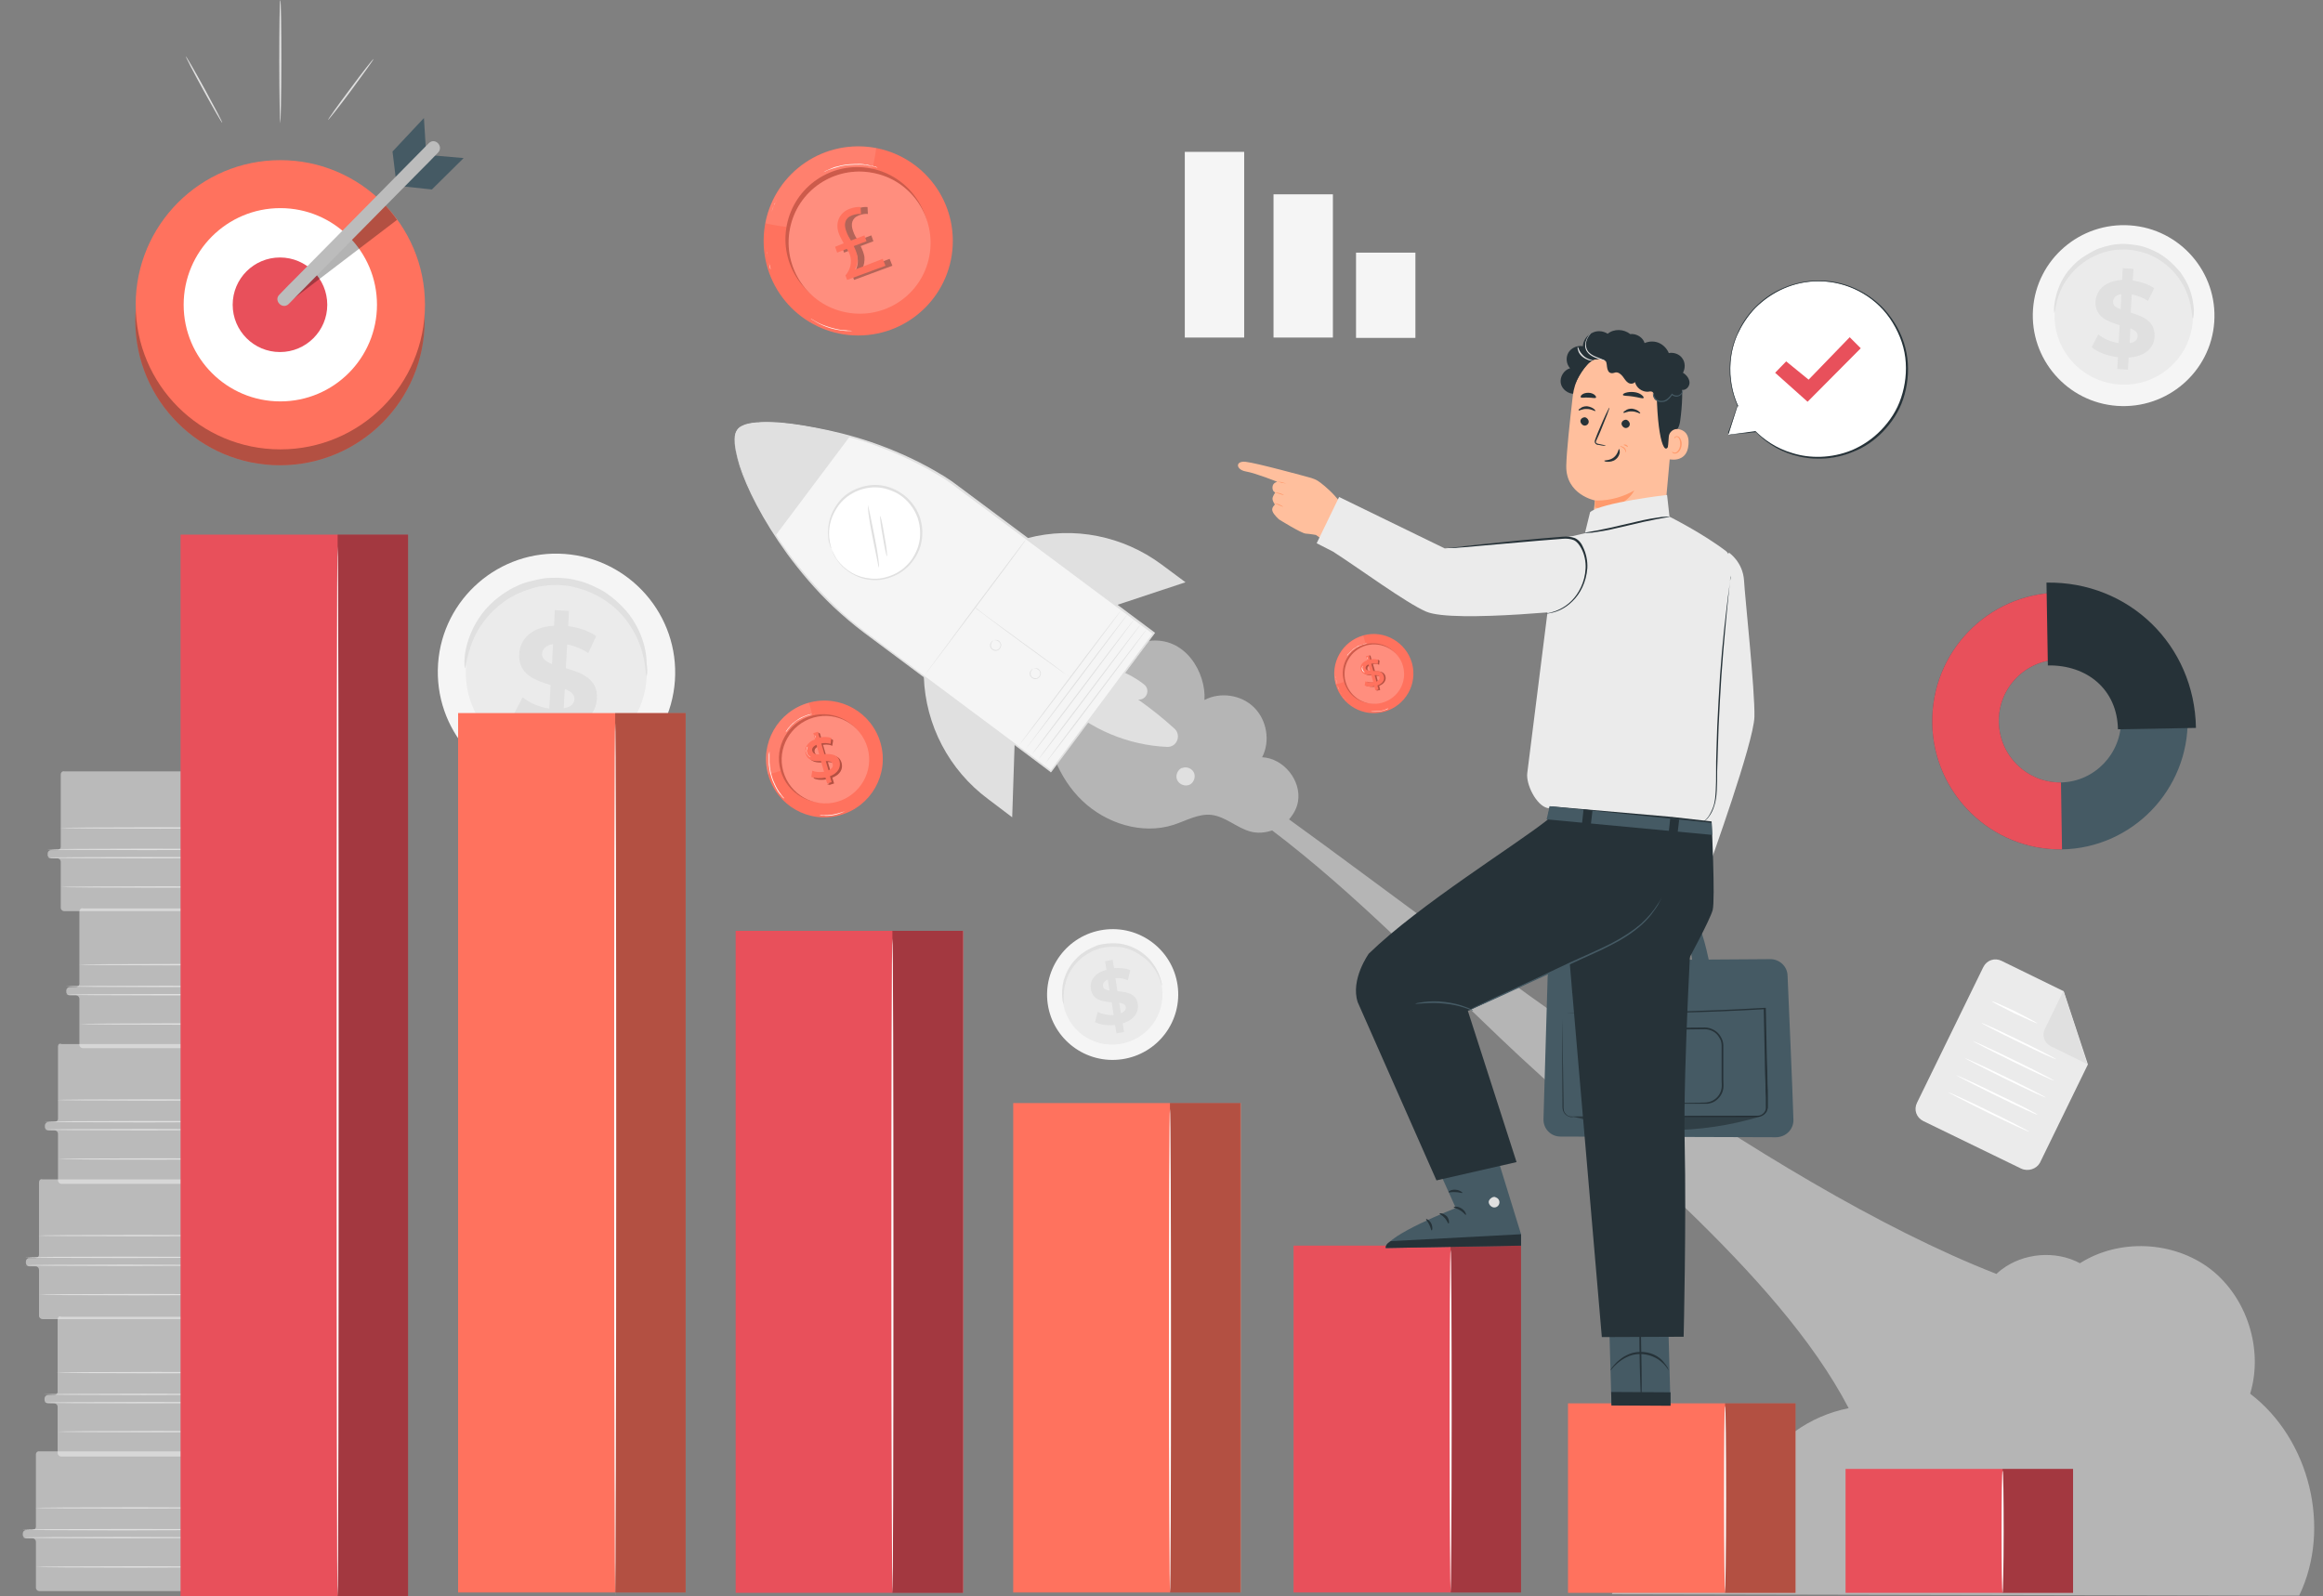 <?xml version="1.0" encoding="utf-8"?>
<!-- Generator: Adobe Illustrator 27.3.1, SVG Export Plug-In . SVG Version: 6.00 Build 0)  -->
<svg version="1.1" id="Layer_1" xmlns="http://www.w3.org/2000/svg" xmlns:xlink="http://www.w3.org/1999/xlink" x="0px" y="0px"
	 viewBox="0 0 672.9 462.5" style="enable-background:new 0 0 672.9 462.5;" xml:space="preserve">
<rect x="0" y="0" width="672.9" height="462.5" fill="#808080" stroke="none"/>
<style type="text/css">
	.st0{opacity:0.5;fill:#EBEBEB;}
	.st1{fill:#E0E0E0;}
	.st2{fill:#F5F5F5;}
	.st3{fill:none;}
	.st4{fill:#FFFFFF;}
	.st5{fill:#EBEBEB;}
	.st6{opacity:0.5;fill:#F5F5F5;}
	.st7{fill:#455A64;}
	.st8{fill:#E8505B;}
	.st9{fill:#263238;}
	.st10{fill:#FF725E;}
	.st11{opacity:0.1;}
	.st12{opacity:0.2;}
	.st13{opacity:0.3;}
	.st14{opacity:0.3;enable-background:new    ;}
	.st15{fill:#BCBCBC;}
	.st16{fill:#FFBF9D;}
	.st17{fill:#FF9A6C;}
</style>
<g id="Background_Complete">
	<path class="st0" d="M651.8,403.8c3.9-12.8-0.9-27.9-11.5-36.1c-10.7-8.2-26.5-8.9-37.8-1.7c-7.1-3.8-16.4-3-22.8,1.9
		c-0.5,0.4-1,0.8-1.4,1.2c-67.8-26.5-152.9-94.1-204.9-131.7c1.3-1.5,2.3-3.3,2.6-5.2c1-6.1-4.2-12.5-10.4-12.8
		c2.4-4.6,1.4-10.7-2.3-14.4c-3.7-3.7-9.8-4.6-14.4-2.2c0.5-7.7-5.4-18.5-16.2-17.1l-30.3,20.6c0.7,9.5,4.2,19.1,11.1,25.7
		c6.9,6.6,17.3,9.9,26.4,7c3.7-1.2,7.2-3.3,11-2.9c4.1,0.5,7.3,3.7,11.2,4.8c2.1,0.6,4.4,0.4,6.4-0.3c23.9,18.1,45.8,40.9,66,60.1
		C464,329,515,368.5,535.5,408c-5.6,1.1-10.9,3.4-15.5,6.7c-8,6-13.5,15.3-14.9,25.2c0.1,2.2,0.2,4.5,0.3,6.7
		c-14.4-6.5-33.1,0.5-38.5,15.3l199.1,0.4C675.4,442.8,669.1,417,651.8,403.8z"/>
	<g>
		<g>
			<path class="st1" d="M321.7,193.4c3.5,1,6.9,2.7,9.7,4.9c1.9,1.5,0.8,4.5-1.6,4.4h-0.1c3.7,2.6,7.2,5.4,10.5,8.4
				c2.1,1.9,0.7,5.5-2.2,5.3c-11.2-0.5-22.3-5.1-30.4-12.9L321.7,193.4L321.7,193.4z"/>
			<g>
				<path class="st1" d="M267.6,195.9c0,0,0,0.1,0,0.2c0.5,14,7.3,27,18.6,35.4l7,5.3l0.7-21.2L267.6,195.9L267.6,195.9z"/>
				<path class="st1" d="M297.5,156c0,0,0.1,0,0.2-0.1c13.4-3.5,27.6-0.6,38.7,7.6l7,5.2l-19.9,6.6L297.5,156L297.5,156z"/>
				<path class="st2" d="M213.6,124.5c2.4-3.2,14.9-2.9,32.6,1.9c17.4,4.7,29.4,13.2,29.4,13.2l58.8,43.9L322.7,199l-6.7,9
					l-11.6,15.5l-53.3-39.8c-5.2-3.9-10.1-8.2-14.4-13.1c-3.8-4.1-8.1-9.4-12-15.4C214.8,139.9,211.2,127.7,213.6,124.5"/>
			</g>
			<g>
				<line class="st3" x1="325" y1="176.5" x2="295.2" y2="215.9"/>
				<path class="st1" d="M295.2,215.9c0.1,0,6.8-8.7,15-19.6s14.8-19.7,14.8-19.8c-0.1,0-6.8,8.7-15,19.6
					C301.8,207,295.2,215.8,295.2,215.9L295.2,215.9z"/>
			</g>
			<g>
				<line class="st3" x1="326.9" y1="177.6" x2="297.1" y2="217"/>
				<path class="st1" d="M297.1,217c0.1,0,6.8-8.7,15-19.6s14.8-19.7,14.8-19.8c-0.1,0-6.8,8.7-15,19.6
					C303.7,208.1,297.1,217,297.1,217L297.1,217z"/>
			</g>
			<g>
				<line class="st3" x1="328.7" y1="179.1" x2="299" y2="218.5"/>
				<path class="st1" d="M299,218.5c0.1,0,6.8-8.7,15-19.6s14.8-19.7,14.8-19.8c-0.1,0-6.8,8.7-15,19.6
					C305.5,209.6,298.9,218.4,299,218.5L299,218.5z"/>
			</g>
			<g>
				<line class="st3" x1="330.6" y1="180.5" x2="300.9" y2="219.9"/>
				<path class="st1" d="M300.9,219.9c0.1,0,6.8-8.7,15-19.6s14.8-19.7,14.8-19.8c-0.1,0-6.8,8.7-15,19.6
					C307.4,211,300.8,219.8,300.9,219.9L300.9,219.9z"/>
			</g>
			<g>
				<line class="st3" x1="332.4" y1="182" x2="302.7" y2="221.3"/>
				<path class="st1" d="M302.7,221.3c0.1,0,6.8-8.7,15-19.6s14.8-19.7,14.8-19.8c-0.1,0-6.8,8.7-15,19.6
					C309.2,212.4,302.6,221.3,302.7,221.3L302.7,221.3z"/>
			</g>
			<path class="st1" d="M282.5,176.1c0,0,0.1,0.1,0.2,0.2c0.2,0.2,0.4,0.4,0.8,0.6c0.7,0.5,1.7,1.3,2.9,2.2c2.5,1.9,5.9,4.4,9.7,7.2
				s7.3,5.3,9.8,7.1c1.2,0.9,2.2,1.6,3,2.1c0.3,0.2,0.6,0.4,0.8,0.6c0.2,0.1,0.3,0.2,0.3,0.2c0,0-0.1-0.1-0.3-0.2
				c-0.2-0.1-0.5-0.4-0.8-0.6c-0.7-0.5-1.7-1.3-2.9-2.2c-2.5-1.8-5.9-4.4-9.7-7.1c-3.8-2.8-7.2-5.3-9.7-7.1
				c-1.2-0.9-2.2-1.6-2.9-2.2c-0.3-0.3-0.6-0.4-0.8-0.6C282.6,176.1,282.5,176,282.5,176.1L282.5,176.1z"/>
			<path class="st1" d="M267.6,195.9c0.1,0,6.7-8.8,14.9-19.7c8.2-10.9,14.8-19.8,14.7-19.9s-6.7,8.8-14.9,19.7
				C274.2,187,267.6,195.9,267.6,195.9L267.6,195.9z"/>
			<path class="st1" d="M299.5,193.7c0,0-0.1,0-0.4,0.1c-0.2,0.1-0.5,0.4-0.7,0.8c-0.2,0.4-0.2,1,0.2,1.5c0.4,0.5,1,0.8,1.7,0.6
				c0.7-0.2,1.1-0.8,1.2-1.4c0.1-0.6-0.3-1.1-0.6-1.4c-0.4-0.3-0.7-0.3-1-0.3c-0.2,0-0.4,0.1-0.4,0.1c0,0,0.1,0,0.4,0
				c0.2,0,0.5,0.1,0.9,0.4c0.3,0.2,0.6,0.7,0.5,1.2c-0.1,0.5-0.4,1-1,1.2c-0.6,0.1-1.2-0.1-1.5-0.5c-0.3-0.4-0.3-0.9-0.2-1.3
				c0.1-0.4,0.4-0.6,0.5-0.8S299.5,193.7,299.5,193.7L299.5,193.7z"/>
			<path class="st1" d="M288,185.5c0,0-0.1,0-0.4,0.1c-0.2,0.1-0.5,0.4-0.7,0.8c-0.2,0.4-0.2,1,0.2,1.5c0.4,0.5,1,0.8,1.7,0.6
				c0.7-0.2,1.1-0.8,1.2-1.4c0.1-0.6-0.3-1.1-0.6-1.4c-0.4-0.3-0.7-0.3-1-0.3c-0.2,0-0.4,0.1-0.4,0.1c0,0,0.1,0,0.4,0
				c0.2,0,0.5,0.1,0.9,0.4c0.3,0.2,0.6,0.7,0.5,1.2c-0.1,0.5-0.4,1-1,1.2c-0.6,0.1-1.2-0.1-1.5-0.5c-0.3-0.4-0.3-0.9-0.2-1.3
				c0.1-0.4,0.4-0.6,0.5-0.8S288,185.5,288,185.5L288,185.5z"/>
			<path class="st1" d="M342.5,222.5c1.3-0.5,2.9,0.2,3.4,1.5c0.5,1.3-0.2,2.9-1.4,3.4c-1.3,0.5-2.9-0.1-3.5-1.4
				c-0.6-1.3,0.1-2.9,1.3-3.5"/>
		</g>
		<g>
			<path class="st4" d="M240.8,158.9c2.5,7,10.2,10.6,17.2,8.1s10.6-10.2,8.1-17.2s-10.2-10.6-17.2-8.1S238.3,151.9,240.8,158.9z"/>
			<path class="st1" d="M240.8,158.9c0.1,0-0.4-1.1-0.6-3.2c-0.2-2.1,0.1-5.3,2.2-8.5c1-1.6,2.5-3.1,4.4-4.2
				c1.9-1.1,4.2-1.8,6.7-1.8c1.2,0,2.5,0.2,3.7,0.6c1.2,0.4,2.5,0.9,3.6,1.7c2.2,1.5,4,3.8,5,6.5c0.9,2.7,1,5.6,0.2,8.2
				c-0.4,1.3-1,2.5-1.7,3.6c-0.7,1.1-1.6,2-2.5,2.8c-1.9,1.6-4.2,2.5-6.3,2.9c-2.2,0.4-4.3,0.1-6.1-0.4c-3.6-1.1-5.9-3.5-7.1-5.2
				C241.2,160,240.8,158.8,240.8,158.9c0,0,0.1,0.3,0.3,0.8c0.1,0.3,0.2,0.6,0.4,1c0.2,0.4,0.4,0.8,0.7,1.2c1.1,1.8,3.4,4.2,7.1,5.5
				c1.8,0.6,4,0.9,6.3,0.5c2.2-0.4,4.6-1.3,6.6-3c1-0.8,1.9-1.8,2.6-2.9c0.8-1.1,1.4-2.4,1.8-3.7c0.8-2.7,0.8-5.7-0.2-8.6
				c-1-2.8-2.9-5.2-5.3-6.8c-1.2-0.8-2.4-1.4-3.7-1.8c-1.3-0.4-2.6-0.6-3.9-0.6c-2.6,0-5,0.8-7,1.9c-2,1.1-3.5,2.8-4.5,4.4
				c-2.1,3.3-2.3,6.6-2.1,8.8c0,0.5,0.1,1,0.2,1.4c0.1,0.4,0.2,0.7,0.3,1C240.6,158.6,240.7,158.9,240.8,158.9L240.8,158.9z"/>
		</g>
		<path class="st1" d="M213.6,124.5c2.4-3.2,14.9-2.9,32.6,1.9l-21.5,28.7C214.8,139.8,211.2,127.6,213.6,124.5"/>
		<path class="st1" d="M213.6,124.5c0,0-0.1,0.2-0.4,0.6c-0.2,0.4-0.4,1.1-0.4,2c-0.1,1.8,0.4,4.5,1.4,7.8
			c2.1,6.5,6.6,15.6,13.9,25.7c3.7,5,8.1,10.3,13.5,15.4c2.7,2.5,5.6,5,8.8,7.4c3.2,2.4,6.4,4.8,9.8,7.3c13.4,10,28.3,21.1,44,32.9
			l0.2,0.2l0.2-0.2c4.8-6.4,9.8-13.1,14.9-20c5.1-6.8,10.1-13.6,14.9-20l0.2-0.2l-0.2-0.2c-15.8-11.8-30.7-22.9-44.1-32.9
			c-3.4-2.5-6.6-4.9-9.8-7.3c-1.6-1.2-3.1-2.3-4.7-3.5c-1.6-1.1-3.2-2.1-4.8-3c-6.4-3.7-12.8-6.4-18.6-8.4c-5.9-2-11.4-3.3-16.2-4.2
			c-4.8-0.9-9-1.5-12.5-1.6c-3.4-0.1-6.1,0.1-7.9,0.7c-0.4,0.2-0.8,0.3-1.1,0.5c-0.3,0.2-0.6,0.3-0.7,0.5
			C213.7,124.3,213.6,124.5,213.6,124.5c0,0,0.2-0.2,0.5-0.5c0.2-0.2,0.4-0.3,0.7-0.4c0.3-0.2,0.7-0.3,1.1-0.4
			c1.7-0.5,4.4-0.7,7.8-0.6c3.4,0.2,7.6,0.7,12.4,1.7c4.8,1,10.3,2.3,16.2,4.3c5.9,2.1,12.2,4.8,18.5,8.5c1.6,0.9,3.2,1.9,4.7,3
			c1.5,1.1,3.1,2.3,4.7,3.5c3.2,2.4,6.4,4.8,9.8,7.3c13.4,10,28.3,21.1,44.1,32.9l-0.1-0.4c-4.8,6.4-9.8,13.1-14.9,20
			c-5.1,6.8-10.1,13.6-14.9,20l0.4-0.1c-15.8-11.8-30.7-22.9-44.1-32.9c-3.4-2.5-6.6-4.9-9.8-7.3c-3.1-2.4-6.1-4.8-8.7-7.4
			c-5.3-5.1-9.8-10.3-13.5-15.3c-7.3-10.1-11.9-19.1-14.1-25.6c-1.1-3.2-1.6-5.9-1.5-7.7c0-0.9,0.2-1.6,0.3-2
			C213.5,124.7,213.6,124.5,213.6,124.5L213.6,124.5z"/>
	</g>
	<g>
		<path class="st1" d="M254.6,164.4c0.1,0,0-1.1-0.2-2.7s-0.6-3.9-1.1-6.4c-0.5-2.4-0.9-4.6-1.3-6.4c-0.3-1.6-0.6-2.6-0.6-2.6
			s0,1.1,0.2,2.7s0.6,3.9,1.1,6.4c0.5,2.4,0.9,4.6,1.3,6.4C254.3,163.4,254.5,164.4,254.6,164.4z"/>
		<path class="st1" d="M256.9,161.2c0.2,0-0.1-2.7-0.7-5.9c-0.5-3.2-1.1-5.8-1.2-5.8c-0.2,0,0.1,2.7,0.7,5.9
			C256.2,158.6,256.8,161.2,256.9,161.2z"/>
	</g>
	<g>
		<g>
			<path class="st5" d="M585.5,338.6l-28.4-13.8c-2-1-2.8-3.3-1.8-5.3l19.2-39.3c1-2,3.3-2.8,5.3-1.8l18,8.8l7,21.2l-13.9,28.5
				C589.9,338.7,587.5,339.5,585.5,338.6L585.5,338.6z"/>
			<path class="st1" d="M597.7,287.1l-5.4,11.1c-0.9,1.8-0.1,4,1.7,4.9l10.6,5.2L597.7,287.1z"/>
		</g>
		<path class="st4" d="M590.2,296.5c-0.1,0.1-3.1-1.2-6.7-2.9c-3.6-1.8-6.5-3.3-6.5-3.5c0.1-0.1,3.1,1.2,6.7,2.9
			C587.4,294.9,590.2,296.4,590.2,296.5z"/>
		<path class="st4" d="M595.6,306.9c-0.1,0.1-5-2.1-10.9-5c-6-2.9-10.8-5.4-10.7-5.5c0.1-0.1,5,2.1,10.9,5
			C590.9,304.3,595.7,306.8,595.6,306.9L595.6,306.9z"/>
		<path class="st4" d="M595,313.1c-0.1,0.1-5.4-2.3-11.9-5.5c-6.5-3.2-11.7-5.9-11.7-6s5.4,2.3,11.9,5.5
			C589.9,310.3,595.1,313,595,313.1L595,313.1z"/>
		<path class="st4" d="M592.6,318c-0.1,0.1-5.4-2.3-11.9-5.5c-6.5-3.2-11.7-5.9-11.7-6s5.4,2.3,11.9,5.5
			C587.5,315.2,592.7,317.9,592.6,318L592.6,318z"/>
		<path class="st4" d="M590.2,323c-0.1,0.1-5.4-2.3-11.9-5.5c-6.5-3.2-11.7-5.9-11.7-6s5.4,2.3,11.9,5.5
			C585.1,320.1,590.3,322.8,590.2,323L590.2,323z"/>
		<path class="st4" d="M587.8,327.9c-0.1,0.1-5.4-2.3-11.9-5.5c-6.5-3.2-11.7-5.9-11.7-6s5.4,2.3,11.9,5.5
			C582.7,325.1,587.9,327.8,587.8,327.9L587.8,327.9z"/>
	</g>
	<g>
		<g>
			<path class="st2" d="M195.5,197.2c-1.3,18.9-17.8,33.2-36.7,31.8s-33.2-17.7-31.9-36.7c1.3-18.9,17.8-33.2,36.7-31.8
				S196.8,178.3,195.5,197.2L195.5,197.2z"/>
			<path class="st5" d="M187.3,196.6c-1,14.4-13.5,25.3-28,24.3c-14.4-1-25.3-13.5-24.3-27.9s13.5-25.3,28-24.3
				C177.4,169.7,188.3,182.2,187.3,196.6z"/>
			<path class="st1" d="M187.3,195.8c-0.2,0-0.2-1.2-0.5-3.2c-0.3-2-0.9-5-2.5-8.2c-0.8-1.6-1.8-3.3-3.1-5c-1.3-1.6-2.9-3.3-4.9-4.7
				c-0.9-0.7-2-1.4-3.1-2c-1.1-0.6-2.2-1.1-3.5-1.6c-1.2-0.4-2.5-0.8-3.8-1.1s-2.6-0.4-4-0.5c-1.4,0-2.7,0-4,0.2
				c-1.3,0.1-2.6,0.4-3.9,0.8s-2.4,0.8-3.6,1.3c-1.1,0.5-2.2,1.1-3.2,1.7c-2,1.3-3.7,2.8-5.2,4.3c-1.4,1.6-2.6,3.2-3.5,4.7
				c-1.8,3.1-2.6,6-3.1,8c-0.4,2-0.6,3.2-0.7,3.1c-0.1,0-0.3-1.2-0.1-3.3c0.2-2.1,0.9-5.2,2.6-8.6c0.9-1.7,2-3.5,3.5-5.2
				c1.5-1.7,3.3-3.3,5.4-4.7c1.1-0.7,2.2-1.4,3.4-1.9c1.2-0.6,2.5-1.1,3.8-1.4s2.7-0.7,4.1-0.9c1.4-0.2,2.9-0.2,4.4-0.2
				c1.5,0.1,2.9,0.2,4.3,0.5c1.4,0.3,2.8,0.7,4.1,1.2s2.5,1.1,3.7,1.7c1.2,0.6,2.2,1.4,3.3,2.2c2,1.6,3.7,3.3,5.1,5.1
				c1.3,1.8,2.4,3.7,3.1,5.4c1.5,3.5,1.9,6.6,1.9,8.7C187.7,194.7,187.4,195.8,187.3,195.8L187.3,195.8z"/>
		</g>
		<path class="st1" d="M163,210.6l-0.2,4.6l-4.1-0.2l0.2-4.4c-4-0.5-7.8-1.9-10-3.8l2.5-4.8c1.9,1.6,4.8,2.9,7.7,3.3l0.4-6.8
			c-4.5-1.4-9.4-3.1-9.1-9c0.2-4.3,3.6-7.9,10.1-8.2l0.2-4.5l4.1,0.2l-0.2,4.4c3,0.4,6,1.4,8.1,2.9l-2.3,4.9c-2-1.3-4.1-2.1-6.1-2.5
			l-0.4,6.9c4.5,1.3,9.4,3.1,9,8.8C172.7,206.7,169.5,210.2,163,210.6L163,210.6z M159.9,192.4l0.3-5.8c-2.2,0.4-3.1,1.5-3.2,2.9
			C157,190.9,158.2,191.7,159.9,192.4L159.9,192.4z M166.4,202.6c0.1-1.4-1.1-2.3-2.8-3l-0.3,5.6
			C165.4,204.9,166.3,203.9,166.4,202.6z"/>
	</g>
	<g>
		<g>
			<path class="st2" d="M641.4,93.3c-1,14.4-13.6,25.3-28.1,24.3c-14.5-1-25.4-13.6-24.4-28c1-14.4,13.6-25.3,28.1-24.3
				C631.5,66.3,642.4,78.9,641.4,93.3z"/>
			<path class="st5" d="M635.2,92.9c-0.8,11-10.3,19.3-21.4,18.5c-11-0.8-19.4-10.3-18.6-21.3c0.8-11,10.3-19.3,21.4-18.5
				C627.6,72.3,636,81.9,635.2,92.9z"/>
			<path class="st1" d="M635.2,92.3c-0.1,0-0.2-0.9-0.4-2.4c-0.2-1.6-0.7-3.8-1.9-6.3c-0.6-1.2-1.4-2.6-2.4-3.8
				c-1-1.3-2.2-2.5-3.7-3.6c-0.7-0.5-1.5-1.1-2.3-1.5c-0.8-0.4-1.7-0.9-2.6-1.2s-1.9-0.6-2.9-0.8c-1-0.2-2-0.3-3.1-0.4
				c-1,0-2.1,0-3.1,0.1s-2,0.3-3,0.6s-1.9,0.6-2.7,1c-0.9,0.4-1.7,0.8-2.5,1.3c-1.5,1-2.9,2.1-4,3.3c-1.1,1.2-2,2.4-2.7,3.6
				c-1.4,2.4-2,4.6-2.3,6.1c-0.3,1.5-0.4,2.4-0.5,2.4c-0.1,0-0.2-0.9,0-2.5c0.2-1.6,0.7-3.9,2-6.6c0.7-1.3,1.5-2.7,2.7-3.9
				c1.1-1.3,2.5-2.6,4.2-3.6c0.8-0.5,1.7-1,2.6-1.5s1.9-0.8,2.9-1.1c1-0.3,2.1-0.5,3.2-0.7c1.1-0.1,2.2-0.2,3.3-0.1
				c1.1,0.1,2.2,0.2,3.3,0.4s2.1,0.5,3.1,0.9c1,0.4,1.9,0.8,2.8,1.3c0.9,0.5,1.7,1.1,2.5,1.7c1.5,1.2,2.8,2.6,3.9,3.9
				c1,1.4,1.8,2.8,2.4,4.2c1.1,2.7,1.4,5.1,1.5,6.7C635.5,91.4,635.3,92.3,635.2,92.3L635.2,92.3z"/>
		</g>
		<path class="st1" d="M616.6,103.6l-0.2,3.5l-3.1-0.2l0.2-3.4c-3.1-0.4-6-1.5-7.6-2.9l1.9-3.7c1.5,1.2,3.7,2.2,5.9,2.5l0.3-5.2
			c-3.4-1-7.2-2.4-7-6.8c0.2-3.3,2.7-6,7.7-6.3l0.2-3.4l3.1,0.2l-0.2,3.4c2.3,0.3,4.6,1.1,6.2,2.2l-1.8,3.7c-1.5-1-3.1-1.6-4.7-1.9
			l-0.3,5.3c3.4,1,7.1,2.4,6.9,6.8C624.1,100.6,621.5,103.3,616.6,103.6L616.6,103.6z M614.3,89.6l0.2-4.4c-1.7,0.3-2.4,1.2-2.4,2.2
			C612,88.5,612.9,89.1,614.3,89.6z M619.2,97.4c0.1-1.1-0.8-1.7-2.1-2.3l-0.2,4.3C618.4,99.2,619.2,98.4,619.2,97.4z"/>
	</g>
	<g>
		<g>
			<path class="st2" d="M341.1,285.4c1.5,10.4-5.7,20-16.1,21.5c-10.4,1.5-20-5.7-21.5-16s5.7-20,16.1-21.5
				C330,267.9,339.6,275.1,341.1,285.4z"/>
			<path class="st5" d="M336.6,286.1c1.1,7.9-4.3,15.2-12.3,16.4s-15.3-4.3-16.4-12.2c-1.1-7.9,4.3-15.2,12.3-16.4
				S335.5,278.2,336.6,286.1z"/>
			<path class="st1" d="M336.6,285.6c-0.1,0-0.2-0.6-0.6-1.7c-0.4-1.1-1.1-2.6-2.3-4.1c-0.6-0.8-1.4-1.6-2.3-2.3
				c-0.9-0.7-2-1.4-3.2-2c-0.6-0.3-1.2-0.5-1.9-0.7s-1.3-0.4-2-0.4s-1.4-0.1-2.2-0.1c-0.7,0-1.5,0.1-2.2,0.2
				c-0.7,0.1-1.5,0.3-2.2,0.6c-0.7,0.2-1.4,0.5-2,0.9c-0.6,0.3-1.2,0.7-1.8,1.1c-0.6,0.4-1.1,0.9-1.5,1.3c-0.9,0.9-1.7,1.9-2.3,2.9
				c-0.6,1-1,2-1.3,3c-0.6,1.9-0.7,3.6-0.7,4.7c0,1.1,0.1,1.8,0,1.8c-0.1,0-0.3-0.6-0.4-1.8c-0.1-1.1-0.1-2.9,0.4-4.9
				c0.3-1,0.7-2.1,1.3-3.2c0.6-1.1,1.4-2.2,2.4-3.2c0.5-0.5,1-1,1.6-1.4s1.2-0.9,1.9-1.2c0.7-0.4,1.4-0.7,2.1-1s1.5-0.5,2.3-0.6
				c0.8-0.1,1.6-0.2,2.4-0.2c0.8,0,1.6,0,2.3,0.1s1.5,0.3,2.2,0.5c0.7,0.2,1.4,0.5,2,0.8c1.3,0.6,2.4,1.4,3.3,2.2
				c0.9,0.8,1.7,1.7,2.3,2.6c1.2,1.7,1.8,3.4,2.1,4.5C336.6,285,336.6,285.6,336.6,285.6L336.6,285.6z"/>
		</g>
		<path class="st1" d="M325.2,296.5l0.4,2.5l-2.2,0.4l-0.4-2.4c-2.2,0.2-4.5-0.1-5.8-0.9l0.8-2.9c1.2,0.6,2.9,1,4.6,0.9l-0.6-3.7
			c-2.6-0.2-5.5-0.6-6-3.8c-0.4-2.4,1-4.7,4.5-5.6l-0.4-2.5l2.2-0.4l0.4,2.4c1.7-0.1,3.4,0,4.7,0.6l-0.7,2.9
			c-1.2-0.5-2.5-0.7-3.6-0.6l0.6,3.8c2.6,0.2,5.4,0.6,5.9,3.7C329.9,293.2,328.6,295.5,325.2,296.5L325.2,296.5z M321.4,287
			l-0.5-3.2c-1.1,0.5-1.5,1.2-1.4,1.9C319.6,286.5,320.3,286.8,321.4,287z M326.1,291.8c-0.1-0.8-0.8-1.1-1.9-1.3l0.5,3.1
			C325.8,293.1,326.2,292.5,326.1,291.8L326.1,291.8z"/>
	</g>
	<g>
		<path class="st6" d="M11.3,342.6v20.9c0,0.6-0.5,1-1,1H8.5c-0.6,0-1,0.5-1,1v0.4c0,0.6,0.5,1,1,1h1.8c0.6,0,1,0.5,1,1v13.3
			c0,0.6,0.5,1,1,1h69.6c0.6,0,1-0.5,1-1v-11.9c0-0.6-0.5-1-1-1h-3.2c-0.6,0-1-0.5-1-1v-1c0-0.6,0.5-1,1-1h3.2c0.6,0,1-0.5,1-1v-2.5
			c0-0.6,0.5-1,1-1h0.3c0.6,0,1-0.5,1-1l0,0c0-0.6-0.5-1-1-1h-0.7c-0.6,0-1-0.5-1-1v-15.1c0-0.6-0.5-1-1-1H12.3
			C11.7,341.5,11.3,342,11.3,342.6z"/>
		<path class="st1" d="M63.9,342.6v38.4c0,0.6,0.5,1,1,1h17c0.6,0,1-0.5,1-1v-11.9c0-0.6-0.5-1-1-1h-3.2c-0.6,0-1-0.5-1-1v-0.7
			c0-0.6,0.5-1,1.1-1l3.2,0.1c0.6,0,1.1-0.5,1.1-1v-2.5c0-0.6,0.5-1,1-1h0.3c0.6,0,1.1-0.5,1-1.1v-0.3c0-0.6-0.5-1-1-1l-0.8,0
			c-0.6,0-1-0.5-1-1v-14.8c0-0.6-0.5-1-1-1l-16.5,0.1C64.4,341.6,63.9,342,63.9,342.6L63.9,342.6z"/>
		<path class="st1" d="M65.2,366.6c0,0.1-13,0.2-29,0.2s-29-0.1-29-0.2s13-0.2,29-0.2S65.2,366.5,65.2,366.6z"/>
		<path class="st1" d="M65.2,364.3c0,0.1-13,0.2-29,0.2s-29-0.1-29-0.2s13-0.2,29-0.2S65.2,364.2,65.2,364.3z"/>
		<path class="st1" d="M69,358c0,0.1-13,0.2-29,0.2s-29-0.1-29-0.2s13-0.2,29-0.2S69,357.9,69,358z"/>
		<path class="st1" d="M69.3,375.1c0,0.1-13,0.2-29,0.2s-29-0.1-29-0.2s13-0.2,29-0.2S69.3,375,69.3,375.1z"/>
	</g>
	<g>
		<path class="st6" d="M16.7,382.3v20.9c0,0.6-0.5,1-1,1h-1.8c-0.6,0-1,0.5-1,1v0.4c0,0.6,0.5,1,1,1h1.8c0.6,0,1,0.5,1,1V421
			c0,0.6,0.5,1,1,1h69.6c0.6,0,1-0.5,1-1v-11.9c0-0.6-0.5-1-1-1h-3.2c-0.6,0-1-0.5-1-1v-1c0-0.6,0.5-1,1-1h3.2c0.6,0,1-0.5,1-1v-2.5
			c0-0.6,0.5-1,1-1h0.3c0.6,0,1-0.5,1-1l0,0c0-0.6-0.5-1-1-1h-0.7c-0.6,0-1-0.5-1-1v-15.1c0-0.6-0.5-1-1-1H17.7
			C17.1,381.2,16.7,381.7,16.7,382.3z"/>
		<path class="st1" d="M69.3,382.3v38.4c0,0.6,0.5,1,1,1h17c0.6,0,1-0.5,1-1v-11.9c0-0.6-0.5-1-1-1h-3.2c-0.6,0-1-0.5-1-1v-0.7
			c0-0.6,0.5-1,1.1-1l3.2,0.1c0.6,0,1.1-0.5,1.1-1v-2.5c0-0.6,0.5-1,1-1h0.3c0.6,0,1.1-0.5,1-1.1v-0.3c0-0.6-0.5-1-1-1l-0.8,0
			c-0.6,0-1-0.5-1-1v-14.8c0-0.6-0.5-1-1-1l-16.5,0.1C69.8,381.3,69.3,381.7,69.3,382.3L69.3,382.3z"/>
		<path class="st1" d="M70.7,406.4c0,0.1-13,0.2-29,0.2s-29-0.1-29-0.2s13-0.2,29-0.2S70.7,406.2,70.7,406.4z"/>
		<path class="st1" d="M70.7,404c0,0.1-13,0.2-29,0.2s-29-0.1-29-0.2s13-0.2,29-0.2S70.7,403.9,70.7,404z"/>
		<path class="st1" d="M74.4,397.7c0,0.1-13,0.2-29,0.2s-29-0.1-29-0.2s13-0.2,29-0.2S74.4,397.6,74.4,397.7z"/>
		<path class="st1" d="M74.7,414.8c0,0.1-13,0.2-29,0.2s-29-0.1-29-0.2s13-0.2,29-0.2S74.7,414.7,74.7,414.8z"/>
	</g>
	<g>
		<path class="st6" d="M10.4,421.4v20.9c0,0.6-0.5,1-1,1H7.6c-0.6,0-1,0.5-1,1v0.4c0,0.6,0.5,1,1,1h1.8c0.6,0,1,0.5,1,1v13.3
			c0,0.6,0.5,1,1,1H81c0.6,0,1-0.5,1-1v-11.9c0-0.6-0.5-1-1-1h-3.2c-0.6,0-1-0.5-1-1v-1c0-0.6,0.5-1,1-1H81c0.6,0,1-0.5,1-1v-2.5
			c0-0.6,0.5-1,1-1h0.3c0.6,0,1-0.5,1-1l0,0c0-0.6-0.5-1-1-1h-0.7c-0.6,0-1-0.5-1-1v-15.1c0-0.6-0.5-1-1-1H11.4
			C10.9,420.4,10.4,420.8,10.4,421.4L10.4,421.4z"/>
		<path class="st1" d="M63,421.5v38.4c0,0.6,0.5,1,1,1h17c0.6,0,1-0.5,1-1V448c0-0.6-0.5-1-1-1h-3.2c-0.6,0-1-0.5-1-1v-0.7
			c0-0.6,0.5-1,1.1-1l3.2,0.1c0.6,0,1.1-0.5,1.1-1v-2.5c0-0.6,0.5-1,1-1h0.3c0.6,0,1.1-0.5,1-1.1v-0.3c0-0.6-0.5-1-1-1l-0.8,0
			c-0.6,0-1-0.5-1-1v-14.8c0-0.6-0.5-1-1-1l-16.5,0.1C63.5,420.4,63,420.9,63,421.5L63,421.5z"/>
		<path class="st1" d="M64.4,445.5c0,0.1-13,0.2-29,0.2s-29-0.1-29-0.2s13-0.2,29-0.2S64.4,445.4,64.4,445.5z"/>
		<path class="st1" d="M64.4,443.2c0,0.1-13,0.2-29,0.2s-29-0.1-29-0.2s13-0.2,29-0.2S64.4,443,64.4,443.2z"/>
		<path class="st1" d="M68.1,436.9c0,0.1-13,0.2-29,0.2s-29-0.1-29-0.2s13-0.2,29-0.2S68.1,436.8,68.1,436.9z"/>
		<path class="st1" d="M68.4,454c0,0.1-13,0.2-29,0.2s-29-0.1-29-0.2s13-0.2,29-0.2S68.4,453.9,68.4,454z"/>
	</g>
	<g>
		<path class="st6" d="M17.6,224.4v20.9c0,0.6-0.5,1-1,1h-1.8c-0.6,0-1,0.5-1,1v0.4c0,0.6,0.5,1,1,1h1.8c0.6,0,1,0.5,1,1v13.3
			c0,0.6,0.5,1,1,1h69.6c0.6,0,1-0.5,1-1v-11.9c0-0.6-0.5-1-1-1H85c-0.6,0-1-0.5-1-1v-1c0-0.6,0.5-1,1-1h3.2c0.6,0,1-0.5,1-1v-2.5
			c0-0.6,0.5-1,1-1h0.3c0.6,0,1-0.5,1-1l0,0c0-0.6-0.5-1-1-1h-0.7c-0.6,0-1-0.5-1-1v-15.1c0-0.6-0.5-1-1-1H18.7
			C18.1,223.3,17.6,223.8,17.6,224.4L17.6,224.4z"/>
		<path class="st1" d="M70.3,224.4v38.4c0,0.6,0.5,1,1,1h17c0.6,0,1-0.5,1-1V251c0-0.6-0.5-1-1-1H85c-0.6,0-1-0.5-1-1v-0.7
			c0-0.6,0.5-1.1,1.1-1l3.2,0.1c0.6,0,1.1-0.5,1.1-1v-2.5c0-0.6,0.5-1,1-1h0.3c0.6,0,1.1-0.5,1-1.1v-0.3c0-0.6-0.5-1-1-1l-0.8,0
			c-0.6,0-1-0.5-1-1v-14.8c0-0.6-0.5-1-1-1l-16.5,0.1C70.8,223.4,70.3,223.9,70.3,224.4L70.3,224.4z"/>
		<path class="st1" d="M71.6,248.5c0,0.1-13,0.2-29,0.2s-29-0.1-29-0.2s13-0.2,29-0.2S71.6,248.3,71.6,248.5z"/>
		<path class="st1" d="M71.6,246.1c0,0.1-13,0.2-29,0.2s-29-0.1-29-0.2s13-0.2,29-0.2S71.6,246,71.6,246.1z"/>
		<path class="st1" d="M75.4,239.9c0,0.1-13,0.2-29,0.2s-29-0.1-29-0.2s13-0.2,29-0.2S75.4,239.7,75.4,239.9z"/>
		<path class="st1" d="M75.7,257c0,0.1-13,0.2-29,0.2s-29-0.1-29-0.2s13-0.2,29-0.2S75.7,256.8,75.7,257z"/>
	</g>
	<g>
		<path class="st6" d="M23,264.1V285c0,0.6-0.5,1-1,1h-1.8c-0.6,0-1,0.5-1,1v0.4c0,0.6,0.5,1,1,1H22c0.6,0,1,0.5,1,1v13.3
			c0,0.6,0.5,1,1,1h69.6c0.6,0,1-0.5,1-1v-11.9c0-0.6-0.5-1-1-1h-3.2c-0.6,0-1-0.5-1-1v-1c0-0.6,0.5-1,1-1h3.2c0.6,0,1-0.5,1-1v-2.5
			c0-0.6,0.5-1,1-1H96c0.6,0,1-0.5,1-1l0,0c0-0.6-0.5-1-1-1h-0.7c-0.6,0-1-0.5-1-1v-15.1c0-0.6-0.5-1-1-1H24.1
			C23.5,263,23,263.5,23,264.1L23,264.1z"/>
		<path class="st1" d="M75.7,264.1v38.4c0,0.6,0.5,1,1,1h17c0.6,0,1-0.5,1-1v-11.9c0-0.6-0.5-1-1-1h-3.2c-0.6,0-1-0.5-1-1v-0.7
			c0-0.6,0.5-1,1.1-1l3.2,0.1c0.6,0,1.1-0.5,1.1-1v-2.5c0-0.6,0.5-1,1-1h0.3c0.6,0,1.1-0.5,1-1.1V281c0-0.6-0.5-1-1-1l-0.8,0
			c-0.6,0-1-0.5-1-1v-14.8c0-0.6-0.5-1-1-1l-16.5,0.1C76.2,263.1,75.7,263.6,75.7,264.1L75.7,264.1z"/>
		<path class="st1" d="M77,288.2c0,0.1-13,0.2-29,0.2s-29-0.1-29-0.2s13-0.2,29-0.2S77,288,77,288.2z"/>
		<path class="st1" d="M77,285.8c0,0.1-13,0.2-29,0.2s-29-0.1-29-0.2s13-0.2,29-0.2S77,285.7,77,285.8z"/>
		<path class="st1" d="M80.8,279.5c0,0.1-13,0.2-29,0.2s-29-0.1-29-0.2s13-0.2,29-0.2S80.8,279.4,80.8,279.5z"/>
		<path class="st1" d="M81.1,296.7c0,0.1-13,0.2-29,0.2s-29-0.1-29-0.2s13-0.2,29-0.2S81.1,296.5,81.1,296.7z"/>
	</g>
	<g>
		<path class="st6" d="M16.8,303.2v20.9c0,0.6-0.5,1-1,1H14c-0.6,0-1,0.5-1,1v0.4c0,0.6,0.5,1,1,1h1.8c0.6,0,1,0.5,1,1V342
			c0,0.6,0.5,1,1,1h69.6c0.6,0,1-0.5,1-1v-11.9c0-0.6-0.5-1-1-1h-3.2c-0.6,0-1-0.5-1-1v-1c0-0.6,0.5-1,1-1h3.2c0.6,0,1-0.5,1-1v-2.5
			c0-0.6,0.5-1,1-1h0.3c0.6,0,1-0.5,1-1l0,0c0-0.6-0.5-1-1-1H89c-0.6,0-1-0.5-1-1v-15.1c0-0.6-0.5-1-1-1H17.8
			C17.2,302.2,16.8,302.6,16.8,303.2L16.8,303.2z"/>
		<path class="st1" d="M69.4,303.3v38.4c0,0.6,0.5,1,1,1h17c0.6,0,1-0.5,1-1v-11.9c0-0.6-0.5-1-1-1h-3.2c-0.6,0-1-0.5-1-1V327
			c0-0.6,0.5-1,1.1-1l3.2,0.1c0.6,0,1.1-0.5,1.1-1v-2.5c0-0.6,0.5-1,1-1h0.3c0.6,0,1.1-0.5,1-1.1v-0.3c0-0.6-0.5-1-1-1l-0.8,0
			c-0.6,0-1-0.5-1-1v-14.8c0-0.6-0.5-1-1-1l-16.5,0.1C69.9,302.2,69.4,302.7,69.4,303.3L69.4,303.3z"/>
		<path class="st1" d="M70.8,327.3c0,0.1-13,0.2-29,0.2s-29-0.1-29-0.2s13-0.2,29-0.2S70.8,327.2,70.8,327.3z"/>
		<path class="st1" d="M70.8,325c0,0.1-13,0.2-29,0.2s-29-0.1-29-0.2s13-0.2,29-0.2S70.8,324.8,70.8,325z"/>
		<path class="st1" d="M74.5,318.7c0,0.1-13,0.2-29,0.2s-29-0.1-29-0.2s13-0.2,29-0.2S74.5,318.6,74.5,318.7z"/>
		<path class="st1" d="M74.8,335.8c0,0.1-13,0.2-29,0.2s-29-0.1-29-0.2s13-0.2,29-0.2S74.8,335.7,74.8,335.8z"/>
	</g>
	<g>
		<rect x="343.2" y="44" class="st2" width="17.2" height="53.8"/>
		<rect x="368.9" y="56.3" class="st2" width="17.2" height="41.5"/>
		<rect x="392.8" y="73.2" class="st2" width="17.2" height="24.7"/>
	</g>
</g>
<g id="Chart">
	<g>
		<path class="st7" d="M559.7,209.5c-0.3-20.5,16-37.4,36.4-37.8c20.4-0.3,37.3,16.1,37.6,36.6c0.3,20.5-16,37.4-36.4,37.8
			C576.9,246.4,560,230,559.7,209.5z M614.4,208.6c-0.2-9.8-8.2-17.6-18-17.5c-9.8,0.2-17.6,8.3-17.4,18.1c0.2,9.8,8.2,17.6,18,17.5
			C606.7,226.5,614.5,218.4,614.4,208.6z"/>
		<path class="st8" d="M559.7,209.5c-0.3-20.5,16-37.4,36.4-37.8l0.3,19.4c-9.8,0.2-17.6,8.3-17.4,18.1c0.2,9.8,8.2,17.6,18,17.5
			l0.3,19.4C576.9,246.4,560,230,559.7,209.5L559.7,209.5z"/>
		<path class="st9" d="M592.8,168.8c23.9-0.4,42.9,18.1,43.3,42.1l-22.6,0.4c-0.2-11.5-8.9-18.7-20.3-18.5L592.8,168.8L592.8,168.8z
			"/>
	</g>
</g>
<g id="Coins">
	<g>
		<g>
			<circle class="st10" cx="248.6" cy="69.8" r="27.4"/>
			<g class="st11">
				<path class="st4" d="M253.8,42.9c-14.9-2.8-29.2,6.9-32.1,21.8c0,0,18.8,4.5,24.8-2.3S253.8,42.9,253.8,42.9z"/>
			</g>
			<path class="st10" d="M268.8,73.2c-2.2,11.3-13.1,18.7-24.4,16.5c-11.3-2.2-18.7-13.1-16.5-24.4c2.2-11.3,13.1-18.7,24.4-16.5
				C263.5,51,270.9,61.9,268.8,73.2z"/>
			<g class="st12">
				<path d="M268.8,73.2c-2.2,11.3-13.1,18.7-24.4,16.5c-11.3-2.2-18.7-13.1-16.5-24.4c2.2-11.3,13.1-18.7,24.4-16.5
					C263.5,51,270.9,61.9,268.8,73.2z"/>
			</g>
			<path class="st10" d="M269.2,74.2c-2.1,11.2-12.9,18.5-24.1,16.3c-11.1-2.1-18.4-12.9-16.3-24.1s12.9-18.5,24.1-16.3
				C264,52.2,271.3,63,269.2,74.2z"/>
			<g class="st12">
				<path class="st4" d="M269.2,74.2c-2.1,11.2-12.9,18.5-24.1,16.3c-11.1-2.1-18.4-12.9-16.3-24.1s12.9-18.5,24.1-16.3
					C264,52.2,271.3,63,269.2,74.2z"/>
			</g>
		</g>
		<path class="st4" d="M223.3,78c0,0,0-0.1-0.1-0.2c-0.1-0.2-0.1-0.4-0.2-0.7c-0.1-0.3-0.2-0.7-0.3-1.1c-0.1-0.4-0.2-0.9-0.3-1.5
			c0-0.3-0.1-0.6-0.1-0.8c-0.1-0.3-0.1-0.6-0.1-0.9c-0.1-0.6-0.1-1.3-0.1-2.1c0-1.5,0.1-3.1,0.3-4.7c0.3-1.7,0.7-3.2,1.1-4.6
			c0.2-0.7,0.5-1.3,0.7-1.9c0.1-0.3,0.2-0.6,0.4-0.9c0.1-0.3,0.3-0.5,0.4-0.8c0.2-0.5,0.5-0.9,0.7-1.3s0.4-0.7,0.6-1
			c0.2-0.2,0.3-0.4,0.4-0.6c0.1-0.1,0.1-0.2,0.1-0.2c0,0,0,0.1-0.1,0.2c-0.1,0.2-0.2,0.4-0.4,0.6c-0.2,0.3-0.4,0.6-0.6,1
			c-0.2,0.4-0.5,0.8-0.7,1.3c-0.1,0.2-0.2,0.5-0.4,0.8c-0.1,0.3-0.2,0.6-0.4,0.9c-0.3,0.6-0.5,1.2-0.7,1.9c-0.4,1.4-0.8,2.9-1.1,4.6
			c-0.2,1.7-0.3,3.2-0.3,4.7c0,0.7,0,1.4,0.1,2.1c0,0.3,0.1,0.6,0.1,0.9s0.1,0.6,0.1,0.8c0.1,0.5,0.2,1,0.3,1.5
			c0.1,0.4,0.2,0.8,0.2,1.1c0.1,0.3,0.1,0.5,0.2,0.7C223.3,77.9,223.3,78,223.3,78L223.3,78z"/>
		<path class="st4" d="M254.2,48.6c0,0-0.2,0-0.6-0.2c-0.2-0.1-0.5-0.1-0.8-0.2c-0.3-0.1-0.6-0.2-1-0.2c-0.4-0.1-0.8-0.1-1.2-0.2
			c-0.4-0.1-0.9-0.1-1.4-0.1c-1,0-2.1,0-3.3,0.1c-1.2,0.1-2.3,0.3-3.2,0.6c-0.5,0.1-1,0.3-1.4,0.4c-0.4,0.1-0.8,0.3-1.2,0.4
			c-0.4,0.1-0.7,0.3-0.9,0.4c-0.3,0.1-0.5,0.2-0.7,0.3c-0.4,0.2-0.6,0.3-0.6,0.3c0,0,0.2-0.1,0.6-0.3c0.2-0.1,0.4-0.2,0.7-0.4
			c0.3-0.1,0.6-0.3,0.9-0.4c0.4-0.2,0.8-0.3,1.2-0.5c0.4-0.2,0.9-0.3,1.4-0.4c1-0.3,2.1-0.5,3.3-0.6c1.2-0.1,2.3-0.1,3.3-0.1
			c0.5,0,1,0.1,1.4,0.2c0.4,0,0.9,0.1,1.2,0.2c0.4,0.1,0.7,0.2,1,0.2c0.3,0.1,0.6,0.2,0.8,0.2C254,48.5,254.2,48.6,254.2,48.6
			L254.2,48.6z"/>
		<path class="st4" d="M247,95.9c0,0-0.2,0-0.5,0c-0.3,0-0.8,0-1.4,0c-1.2-0.1-2.8-0.3-4.5-0.8c-1.7-0.5-3.2-1.2-4.2-1.8
			c-0.5-0.3-0.9-0.6-1.2-0.7c-0.3-0.2-0.4-0.3-0.4-0.3c0,0,0.2,0.1,0.4,0.2c0.3,0.2,0.7,0.4,1.2,0.7c1,0.6,2.5,1.2,4.2,1.7
			s3.3,0.8,4.4,0.8c0.6,0.1,1,0.1,1.4,0.1C246.8,95.9,247,95.9,247,95.9L247,95.9z"/>
	</g>
	<g>
		<g>
			<g>
				<path class="st10" d="M255.1,215.4c2.5,9-2.8,18.3-11.8,20.8s-18.3-2.8-20.8-11.8s2.8-18.3,11.8-20.8S252.6,206.4,255.1,215.4z"
					/>
				<g class="st11">
					<path class="st4" d="M234.3,203.6c-9,2.5-14.2,11.8-11.8,20.8c0,0,11.6-2.7,13-8C237,211,234.3,203.6,234.3,203.6z"/>
				</g>
				<path class="st10" d="M250.8,216.3c1.9,6.8-2.1,13.9-8.9,15.8c-6.8,1.9-13.9-2.1-15.8-8.9s2.1-13.9,8.9-15.8
					C241.9,205.5,248.9,209.5,250.8,216.3L250.8,216.3z"/>
				<g class="st12">
					<path d="M250.8,216.3c1.9,6.8-2.1,13.9-8.9,15.8c-6.8,1.9-13.9-2.1-15.8-8.9s2.1-13.9,8.9-15.8
						C241.9,205.5,248.9,209.5,250.8,216.3L250.8,216.3z"/>
				</g>
				<path class="st10" d="M251.3,216.7c1.9,6.7-2.1,13.7-8.8,15.6c-6.7,1.9-13.7-2.1-15.6-8.8c-1.9-6.7,2.1-13.7,8.8-15.6
					C242.5,206,249.4,210,251.3,216.7L251.3,216.7z"/>
				<g class="st12">
					<path class="st4" d="M251.3,216.7c1.9,6.7-2.1,13.7-8.8,15.6c-6.7,1.9-13.7-2.1-15.6-8.8c-1.9-6.7,2.1-13.7,8.8-15.6
						C242.5,206,249.4,210,251.3,216.7L251.3,216.7z"/>
				</g>
			</g>
			<g>
				<path class="st10" d="M239.3,218.9l-0.9-3.1c0,0,0,0,0,0c0.6-0.1,1.2-0.1,1.8,0c0.5,0.1,0.9,0.3,0.9,0.3v-0.1l0.2-1.3l0-0.3
					l-0.7-0.4l-0.2,0.2c-0.8-0.1-1.6-0.2-2.4,0l-0.5-1.7l-0.6-0.3l0.1,0.4l-0.7,0.2l0.5,1.8c-2.4,0.9-3.1,2.6-2.7,4.2
					c0.6,2.1,2.6,2.2,4.4,2.1l0.9,3.1c-1.2,0.2-2.5,0.1-3.4-0.3l-0.3,1.8c1,0.5,2.6,0.6,4.1,0.2l0.4,1.3l-0.6,0.2l0.7,0.2l1.3-0.4
					l-0.5-1.7c2.4-0.9,3.1-2.6,2.7-4.2C243.2,218.8,241.2,218.8,239.3,218.9L239.3,218.9z M237.9,218.9c-1,0-1.7-0.2-1.9-0.9
					c-0.2-0.7,0.1-1.4,1.2-1.8L237.9,218.9z M238.4,215.8L238.4,215.8L238.4,215.8z M240.6,223.5l-0.8-2.7c1,0,1.8,0.2,2,0.9
					C242,222.3,241.7,223,240.6,223.5L240.6,223.5z"/>
				<g class="st13">
					<path d="M239.3,218.9l-0.9-3.1c0,0,0,0,0,0c0.6-0.1,1.2-0.1,1.8,0c0.5,0.1,0.9,0.3,0.9,0.3v-0.1l0.2-1.3l0-0.3l-0.7-0.4
						l-0.2,0.2c-0.8-0.1-1.6-0.2-2.4,0l-0.5-1.7l-0.6-0.3l0.1,0.4l-0.7,0.2l0.5,1.8c-2.4,0.9-3.1,2.6-2.7,4.2
						c0.6,2.1,2.6,2.2,4.4,2.1l0.9,3.1c-1.2,0.2-2.5,0.1-3.4-0.3l-0.3,1.8c1,0.5,2.6,0.6,4.1,0.2l0.4,1.3l-0.6,0.2l0.7,0.2l1.3-0.4
						l-0.5-1.7c2.4-0.9,3.1-2.6,2.7-4.2C243.2,218.8,241.2,218.8,239.3,218.9L239.3,218.9z M237.9,218.9c-1,0-1.7-0.2-1.9-0.9
						c-0.2-0.7,0.1-1.4,1.2-1.8L237.9,218.9z M238.4,215.8L238.4,215.8L238.4,215.8z M240.6,223.5l-0.8-2.7c1,0,1.8,0.2,2,0.9
						C242,222.3,241.7,223,240.6,223.5L240.6,223.5z"/>
				</g>
				<path class="st10" d="M240.4,224.9l0.5,1.7l-1.3,0.4l-0.5-1.7c-1.5,0.3-3.1,0.2-4.1-0.2l0.3-1.8c0.9,0.4,2.2,0.5,3.4,0.3
					l-0.9-3.1c-1.8,0.1-3.8,0-4.4-2.1c-0.4-1.6,0.3-3.3,2.7-4.2l-0.5-1.8l1.3-0.4l0.5,1.7c1.2-0.3,2.4-0.2,3.4,0.1l-0.2,1.7
					c-0.9-0.2-1.9-0.3-2.7-0.1l0.9,3.1c1.8-0.1,3.9,0,4.4,2.1C243.6,222.3,242.8,224,240.4,224.9L240.4,224.9z M237.3,218.6
					l-0.8-2.8c-1.1,0.5-1.4,1.2-1.2,1.8C235.6,218.5,236.4,218.6,237.3,218.6z M241.2,221.4c-0.2-0.8-1-0.9-2-0.9l0.8,2.7
					C241,222.7,241.4,222.1,241.2,221.4L241.2,221.4z"/>
			</g>
		</g>
		<path class="st4" d="M227.1,231.4c0,0,0,0-0.1-0.1c-0.1-0.1-0.2-0.2-0.3-0.3c-0.1-0.1-0.3-0.3-0.4-0.5c-0.2-0.2-0.4-0.4-0.6-0.7
			c-0.1-0.1-0.2-0.3-0.3-0.4s-0.2-0.3-0.3-0.5c-0.2-0.3-0.4-0.7-0.6-1.1c-0.4-0.8-0.8-1.7-1.1-2.7c-0.3-1-0.5-2-0.6-2.9
			c-0.1-0.4-0.1-0.9-0.1-1.3c0-0.2,0-0.4,0-0.6c0-0.2,0-0.4,0-0.5c0-0.3,0-0.6,0-0.9c0-0.3,0-0.5,0.1-0.7c0-0.2,0-0.3,0.1-0.4
			c0-0.1,0-0.1,0-0.1c0,0,0,0.1,0,0.1c0,0.1,0,0.3,0,0.4c0,0.2,0,0.4,0,0.7s0,0.6,0,0.9c0,0.2,0,0.4,0,0.5s0,0.4,0,0.6
			c0,0.4,0.1,0.8,0.1,1.3c0.1,0.9,0.3,1.8,0.6,2.8c0.3,1,0.7,1.9,1.1,2.7c0.2,0.4,0.4,0.8,0.6,1.1c0.1,0.2,0.2,0.3,0.3,0.5
			c0.1,0.1,0.2,0.3,0.3,0.4c0.2,0.3,0.4,0.5,0.5,0.7c0.2,0.2,0.3,0.4,0.4,0.5c0.1,0.1,0.2,0.2,0.3,0.3
			C227,231.3,227.1,231.4,227.1,231.4L227.1,231.4z"/>
		<path class="st4" d="M234.8,219.4c0,0-0.2-0.1-0.5-0.3c-0.2-0.2-0.6-0.6-0.7-1.1c-0.1-0.5,0-1,0.1-1.3c0.1-0.3,0.3-0.4,0.3-0.4
			c0,0-0.1,0.2-0.2,0.5c-0.1,0.3-0.2,0.7-0.1,1.2c0.1,0.5,0.4,0.8,0.6,1C234.7,219.3,234.8,219.3,234.8,219.4L234.8,219.4z"/>
		<path class="st4" d="M236.3,213.9c0,0-0.1-0.2-0.2-0.5s-0.1-0.5-0.1-0.5c0,0,0.1,0.2,0.2,0.5S236.3,213.9,236.3,213.9L236.3,213.9
			z"/>
		<path class="st4" d="M236.1,206.7c0,0-0.1,0-0.4,0.1c-0.1,0-0.3,0.1-0.5,0.1c-0.2,0.1-0.4,0.1-0.6,0.2s-0.5,0.1-0.7,0.2
			c-0.3,0.1-0.5,0.2-0.8,0.3c-0.6,0.2-1.2,0.6-1.8,0.9s-1.2,0.8-1.6,1.2c-0.2,0.2-0.5,0.4-0.6,0.6c-0.2,0.2-0.4,0.4-0.5,0.6
			c-0.2,0.2-0.3,0.3-0.4,0.5c-0.1,0.1-0.2,0.3-0.3,0.4c-0.2,0.2-0.2,0.3-0.3,0.3c0,0,0.1-0.1,0.2-0.4c0.1-0.1,0.2-0.2,0.3-0.4
			s0.2-0.3,0.4-0.5c0.2-0.2,0.3-0.4,0.5-0.6c0.2-0.2,0.4-0.4,0.6-0.6c0.5-0.4,1-0.8,1.6-1.2c0.6-0.4,1.2-0.7,1.8-0.9
			c0.3-0.1,0.6-0.2,0.8-0.3c0.3-0.1,0.5-0.2,0.8-0.2c0.2-0.1,0.4-0.1,0.6-0.1c0.2,0,0.4-0.1,0.5-0.1
			C235.9,206.7,236.1,206.7,236.1,206.7L236.1,206.7z"/>
		<path class="st4" d="M245.1,234.8c0,0-0.1,0.1-0.3,0.2c-0.2,0.1-0.4,0.2-0.8,0.4c-0.7,0.3-1.6,0.6-2.7,0.8s-2.1,0.2-2.8,0.1
			c-0.4,0-0.6-0.1-0.8-0.1c-0.2,0-0.3-0.1-0.3-0.1c0,0,0.1,0,0.3,0c0.2,0,0.5,0,0.8,0.1c0.7,0,1.7,0,2.8-0.2s2-0.5,2.7-0.7
			c0.3-0.1,0.6-0.2,0.8-0.3S245,234.8,245.1,234.8L245.1,234.8z"/>
	</g>
	<g>
		<g>
			<g>
				<path class="st10" d="M409,192.1c1.7,6.1-1.9,12.4-8,14.1s-12.4-1.9-14.1-8c-1.7-6.1,1.9-12.4,8-14.1S407.3,186.1,409,192.1z"/>
				<g class="st11">
					<path class="st4" d="M394.9,184.2c-6.1,1.7-9.6,8-8,14.1c0,0,7.8-1.8,8.8-5.4S394.9,184.2,394.9,184.2z"/>
				</g>
				<path class="st10" d="M406.1,192.8c1.3,4.6-1.4,9.4-6.1,10.7s-9.4-1.4-10.7-6.1s1.4-9.4,6.1-10.7S404.8,188.1,406.1,192.8z"/>
				<g class="st12">
					<path d="M406.1,192.8c1.3,4.6-1.4,9.4-6.1,10.7s-9.4-1.4-10.7-6.1s1.4-9.4,6.1-10.7S404.8,188.1,406.1,192.8z"/>
				</g>
				<path class="st10" d="M406.4,193c1.3,4.6-1.4,9.3-6,10.6c-4.6,1.3-9.3-1.4-10.6-6c-1.3-4.6,1.4-9.3,6-10.6
					C400.4,185.8,405.2,188.5,406.4,193z"/>
				<g class="st12">
					<path class="st4" d="M406.4,193c1.3,4.6-1.4,9.3-6,10.6c-4.6,1.3-9.3-1.4-10.6-6c-1.3-4.6,1.4-9.3,6-10.6
						C400.4,185.8,405.2,188.5,406.4,193z"/>
				</g>
			</g>
			<g>
				<path class="st10" d="M398.3,194.5l-0.6-2.1c0,0,0,0,0,0c0.4-0.1,0.8-0.1,1.2,0c0.4,0.1,0.6,0.2,0.6,0.2v-0.1l0.1-0.9l0-0.2
					l-0.5-0.3l-0.2,0.1c-0.5-0.1-1.1-0.1-1.6,0l-0.3-1.2l-0.4-0.2l0.1,0.3l-0.5,0.1l0.3,1.2c-1.6,0.6-2.1,1.8-1.8,2.8
					c0.4,1.5,1.8,1.5,3,1.4l0.6,2.1c-0.8,0.1-1.7,0.1-2.3-0.2l-0.2,1.2c0.7,0.3,1.8,0.4,2.8,0.2l0.2,0.9l-0.4,0.1l0.5,0.2l0.9-0.2
					l-0.3-1.2c1.6-0.6,2.1-1.8,1.8-2.8C400.9,194.5,399.5,194.5,398.3,194.5L398.3,194.5z M397.4,194.5c-0.7,0-1.2-0.1-1.3-0.6
					c-0.1-0.5,0.1-0.9,0.8-1.2L397.4,194.5L397.4,194.5z M397.7,192.4L397.7,192.4L397.7,192.4z M399.2,197.7l-0.5-1.9
					c0.7,0,1.2,0.1,1.4,0.6C400.1,196.9,399.9,197.3,399.2,197.7L399.2,197.7z"/>
				<g class="st13">
					<path d="M398.3,194.5l-0.6-2.1c0,0,0,0,0,0c0.4-0.1,0.8-0.1,1.2,0c0.4,0.1,0.6,0.2,0.6,0.2v-0.1l0.1-0.9l0-0.2l-0.5-0.3
						l-0.2,0.1c-0.5-0.1-1.1-0.1-1.6,0l-0.3-1.2l-0.4-0.2l0.1,0.3l-0.5,0.1l0.3,1.2c-1.6,0.6-2.1,1.8-1.8,2.8c0.4,1.5,1.8,1.5,3,1.4
						l0.6,2.1c-0.8,0.1-1.7,0.1-2.3-0.2l-0.2,1.2c0.7,0.3,1.8,0.4,2.8,0.2l0.2,0.9l-0.4,0.1l0.5,0.2l0.9-0.2l-0.3-1.2
						c1.6-0.6,2.1-1.8,1.8-2.8C400.9,194.5,399.5,194.5,398.3,194.5L398.3,194.5z M397.4,194.5c-0.7,0-1.2-0.1-1.3-0.6
						c-0.1-0.5,0.1-0.9,0.8-1.2L397.4,194.5L397.4,194.5z M397.7,192.4L397.7,192.4L397.7,192.4z M399.2,197.7l-0.5-1.9
						c0.7,0,1.2,0.1,1.4,0.6C400.1,196.9,399.9,197.3,399.2,197.7L399.2,197.7z"/>
				</g>
				<path class="st10" d="M399,198.6l0.3,1.2l-0.9,0.2l-0.3-1.2c-1,0.2-2.1,0.2-2.8-0.2l0.2-1.2c0.6,0.3,1.5,0.4,2.3,0.2l-0.6-2.1
					c-1.2,0-2.6,0-3-1.4c-0.3-1.1,0.2-2.2,1.8-2.8l-0.3-1.2l0.9-0.2l0.3,1.2c0.8-0.2,1.6-0.2,2.3,0.1l-0.1,1.2
					c-0.6-0.2-1.3-0.2-1.9-0.1l0.6,2.1c1.2,0,2.6,0,3,1.4C401.2,196.8,400.7,198,399,198.6L399,198.6z M396.9,194.4l-0.5-1.9
					c-0.7,0.3-0.9,0.8-0.8,1.2C395.8,194.2,396.3,194.3,396.9,194.4z M399.6,196.2c-0.1-0.5-0.7-0.6-1.4-0.6l0.5,1.9
					C399.5,197.1,399.7,196.7,399.6,196.2L399.6,196.2z"/>
			</g>
		</g>
		<path class="st4" d="M390,203C390,203,390,202.9,390,203c-0.1-0.1-0.2-0.2-0.3-0.3c-0.1-0.1-0.2-0.2-0.3-0.4
			c-0.1-0.1-0.2-0.3-0.4-0.5c-0.1-0.1-0.1-0.2-0.2-0.3c-0.1-0.1-0.1-0.2-0.2-0.3c-0.1-0.2-0.3-0.5-0.4-0.8c-0.3-0.5-0.5-1.2-0.8-1.8
			c-0.2-0.7-0.4-1.3-0.4-1.9c0-0.3-0.1-0.6-0.1-0.9c0-0.1,0-0.3,0-0.4c0-0.1,0-0.2,0-0.4c0-0.2,0-0.4,0-0.6c0-0.2,0-0.3,0-0.5
			c0-0.1,0-0.2,0-0.3c0-0.1,0-0.1,0-0.1s0,0,0,0.1c0,0.1,0,0.2,0,0.3c0,0.1,0,0.3,0,0.5c0,0.2,0,0.4,0,0.6c0,0.1,0,0.2,0,0.4
			c0,0.1,0,0.2,0,0.4c0,0.3,0,0.6,0.1,0.9c0.1,0.6,0.2,1.2,0.4,1.9c0.2,0.7,0.5,1.3,0.8,1.8c0.1,0.3,0.3,0.5,0.4,0.8
			c0.1,0.1,0.1,0.2,0.2,0.3c0.1,0.1,0.1,0.2,0.2,0.3c0.1,0.2,0.3,0.4,0.4,0.5s0.2,0.3,0.3,0.4C389.8,202.8,389.9,202.8,390,203
			C390,202.9,390,203,390,203L390,203z"/>
		<path class="st4" d="M395.3,194.9c0,0-0.1,0-0.3-0.2c-0.2-0.1-0.4-0.4-0.5-0.7c-0.1-0.3,0-0.6,0.1-0.9c0.1-0.2,0.2-0.3,0.2-0.3
			s-0.1,0.1-0.1,0.3c-0.1,0.2-0.1,0.5,0,0.8c0.1,0.3,0.3,0.6,0.4,0.7C395.2,194.8,395.3,194.8,395.3,194.9L395.3,194.9z"/>
		<path class="st4" d="M396.2,191.1c0,0-0.1-0.1-0.1-0.3c0-0.2-0.1-0.4,0-0.4s0.1,0.1,0.1,0.3C396.2,190.9,396.3,191.1,396.2,191.1z
			"/>
		<path class="st4" d="M396.1,186.3c0,0-0.1,0-0.3,0.1c-0.1,0-0.2,0-0.3,0.1c-0.1,0-0.3,0.1-0.4,0.1c-0.1,0-0.3,0.1-0.5,0.2
			c-0.2,0.1-0.4,0.1-0.6,0.2c-0.4,0.2-0.8,0.4-1.2,0.6c-0.4,0.3-0.8,0.5-1.1,0.8c-0.2,0.1-0.3,0.3-0.4,0.4c-0.1,0.1-0.2,0.3-0.4,0.4
			c-0.1,0.1-0.2,0.2-0.3,0.3s-0.1,0.2-0.2,0.3c-0.1,0.1-0.2,0.2-0.2,0.2c0,0,0-0.1,0.1-0.2c0-0.1,0.1-0.2,0.2-0.3
			c0.1-0.1,0.2-0.2,0.3-0.3c0.1-0.1,0.2-0.2,0.4-0.4c0.1-0.1,0.3-0.3,0.4-0.4c0.3-0.3,0.7-0.6,1.1-0.8c0.4-0.3,0.8-0.5,1.2-0.6
			c0.2-0.1,0.4-0.2,0.6-0.2c0.2-0.1,0.4-0.1,0.5-0.1c0.1-0.1,0.3-0.1,0.4-0.1c0.1,0,0.2-0.1,0.3-0.1
			C396,186.3,396.1,186.3,396.1,186.3L396.1,186.3z"/>
		<path class="st4" d="M402.2,205.3c0,0-0.1,0-0.2,0.1s-0.3,0.1-0.5,0.2c-0.5,0.2-1.1,0.4-1.8,0.5c-0.7,0.1-1.4,0.1-1.9,0.1
			c-0.2,0-0.4,0-0.6-0.1s-0.2,0-0.2,0s0.1,0,0.2,0c0.1,0,0.3,0,0.6,0c0.5,0,1.1,0,1.9-0.1s1.4-0.3,1.8-0.5c0.2-0.1,0.4-0.2,0.5-0.2
			S402.2,205.3,402.2,205.3L402.2,205.3z"/>
	</g>
	<g class="st13">
		<path d="M247.4,81.1l-0.5-1.3c1.4-1.6,2-3.9,1.3-5.9c-0.2-0.7-0.5-1.2-0.9-1.8l-2.8,1.1l-0.6-1.7l2.5-1c-0.4-0.8-1-1.7-1.4-2.8
			c-1.2-3.2,0.2-6.1,3.1-7.2c1.4-0.5,2.5-0.6,3.2-0.5l0.1,2c-0.6-0.1-1.5,0-2.6,0.4c-2.1,0.8-2.4,2.6-1.7,4.5c0.4,1.2,0.9,2,1.4,2.8
			l3.9-1.5l0.6,1.7l-3.7,1.4c0.5,1,0.9,2,1.1,3.1c0.1,1.3-0.1,2.5-0.7,3.6l0,0.1l8-3.1l0.8,2L247.4,81.1L247.4,81.1z"/>
	</g>
	<path class="st10" d="M245.4,81.1l-0.5-1.3c1.4-1.6,2-3.9,1.3-5.9c-0.2-0.7-0.5-1.2-0.9-1.8l-2.8,1.1l-0.6-1.7l2.5-1
		c-0.4-0.8-1-1.7-1.4-2.8c-1.2-3.2,0.2-6.1,3.1-7.2c1.4-0.5,2.5-0.6,3.2-0.5l0.1,2c-0.6-0.1-1.5,0-2.6,0.4c-2.1,0.8-2.4,2.6-1.7,4.5
		c0.4,1.2,0.9,2,1.4,2.8l3.9-1.5l0.6,1.7l-3.7,1.4c0.5,1,0.9,2,1.1,3.1c0.1,1.3-0.1,2.5-0.7,3.6l0,0.1l8-3.1l0.8,2L245.4,81.1
		L245.4,81.1z"/>
</g>
<g id="Steps">
	<g>
		<rect x="293.5" y="319.6" class="st10" width="65.9" height="141.8"/>
		<g class="st13">
			<rect x="338.9" y="319.6" width="20.4" height="141.8"/>
		</g>
		<path class="st4" d="M338.9,461.5c-0.1,0-0.3-31.4-0.3-70.1s0.1-70.1,0.3-70.1s0.3,31.4,0.3,70.1S339.1,461.5,338.9,461.5z"/>
	</g>
	<g>
		<rect x="213.1" y="269.7" class="st8" width="65.9" height="191.8"/>
		<g class="st13">
			<rect x="258.5" y="269.7" width="20.4" height="191.8"/>
		</g>
		<path class="st4" d="M258.5,461.5c-0.1,0-0.3-42.5-0.3-94.8s0.1-94.8,0.3-94.8s0.3,42.5,0.3,94.8S258.7,461.5,258.5,461.5z"/>
	</g>
	<g>
		<rect x="374.7" y="360.9" class="st8" width="65.9" height="100.5"/>
		<g class="st13">
			<rect x="420.2" y="360.9" width="20.4" height="100.5"/>
		</g>
		<path class="st4" d="M420.2,461.5c-0.1,0-0.3-22.2-0.3-49.7s0.1-49.7,0.3-49.7s0.3,22.2,0.3,49.7S420.3,461.5,420.2,461.5z"/>
	</g>
	<g>
		<rect x="454.2" y="406.6" class="st10" width="65.9" height="54.9"/>
		<g class="st13">
			<rect x="499.7" y="406.6" width="20.4" height="54.9"/>
		</g>
		<path class="st4" d="M499.7,461.5c-0.1,0-0.3-12.1-0.3-27.1s0.1-27.1,0.3-27.1s0.3,12.1,0.3,27.1S499.8,461.5,499.7,461.5z"/>
	</g>
	<g>
		<rect x="534.6" y="425.6" class="st8" width="65.9" height="35.9"/>
		<g class="st13">
			<rect x="580.1" y="425.6" width="20.4" height="35.9"/>
		</g>
		<path class="st4" d="M580.1,461.5c-0.2,0-0.3-7.9-0.3-17.7s0.1-17.7,0.3-17.7s0.3,7.9,0.3,17.7S580.2,461.5,580.1,461.5z"/>
	</g>
	<g>
		<rect x="132.7" y="206.6" class="st10" width="65.9" height="254.8"/>
		<g class="st13">
			<rect x="178.2" y="206.6" width="20.4" height="254.8"/>
		</g>
		<path class="st4" d="M178.2,462.5c-0.1,0-0.3-56.6-0.3-126.5s0.1-126.5,0.3-126.5s0.3,56.6,0.3,126.5S178.3,462.5,178.2,462.5z"/>
	</g>
	<g>
		<rect x="52.3" y="154.9" class="st8" width="65.9" height="307.6"/>
		<g class="st13">
			<rect x="97.8" y="154.9" width="20.4" height="307.6"/>
		</g>
		<path class="st4" d="M97.8,462.5c-0.2,0-0.3-68.1-0.3-152.1s0.1-152.1,0.3-152.1s0.3,68.1,0.3,152.1S98,462.5,97.8,462.5
			L97.8,462.5z"/>
	</g>
</g>
<g id="Objetive">
	<g>
		<g>
			<circle class="st10" cx="81.1" cy="92.9" r="41.9"/>
			<circle class="st14" cx="81.1" cy="92.9" r="41.9"/>
			<circle class="st10" cx="81.2" cy="88.3" r="41.9"/>
			<circle class="st4" cx="81.2" cy="88.3" r="28"/>
			<circle class="st8" cx="81.1" cy="88.3" r="13.7"/>
			<polygon class="st7" points="114.8,52.9 113.7,43.9 122.8,34.2 123.4,43.8 			"/>
			<polygon class="st7" points="134.3,45.8 125.1,45 115.8,53.9 125.1,54.9 			"/>
			<path class="st14" d="M83,88.1l32-24.4c-1.1-1.6-2.5-3.2-4-4.9L83,85.9V88.1z"/>
			<path class="st15" d="M124.2,41.5c-4.9,5-9.8,9.9-14.7,14.9c-7.8,7.9-15.5,15.7-23.3,23.6c-1.8,1.8-3.6,3.6-5.3,5.4
				c-1.7,1.7,0.9,4.4,2.7,2.7l14.7-14.9c7.8-7.9,15.5-15.7,23.3-23.6c1.8-1.8,3.6-3.6,5.3-5.4C128.6,42.4,126,39.7,124.2,41.5
				C124.2,41.5,124.2,41.5,124.2,41.5z"/>
		</g>
		<path class="st1" d="M81.2,35.8c-0.1,0-0.3-8-0.3-17.9S81,0,81.2,0s0.3,8,0.3,17.9S81.3,35.8,81.2,35.8z"/>
		<path class="st1" d="M108.2,17.1c0.1,0.1-2.8,4.1-6.4,9s-6.7,8.7-6.8,8.7c-0.1-0.1,2.7-4.1,6.4-9C105,20.9,108.1,17,108.2,17.1z"
			/>
		<path class="st1" d="M53.8,16.3c0.1-0.1,2.6,4.2,5.5,9.5c2.9,5.3,5.2,9.7,5.1,9.8s-2.6-4.2-5.5-9.5C55.9,20.7,53.7,16.3,53.8,16.3
			L53.8,16.3z"/>
	</g>
</g>
<g id="Speech_Bubble">
	<g>
		<g>
			<path class="st4" d="M500.6,126l8-0.9c3.2,3.3,7.4,5.7,12.1,6.9c13.8,3.4,27.6-5,31-18.8c3.4-13.8-5-27.6-18.8-31
				c-13.8-3.4-27.6,5-31,18.8c-1.4,5.7-0.8,11.5,1.5,16.5l0,0L500.6,126L500.6,126z"/>
			<path class="st9" d="M500.6,126c0,0,0-0.2,0.2-0.5c0.1-0.4,0.3-0.9,0.5-1.6c0.5-1.5,1.1-3.6,2-6.4l0.1-0.2l0.1,0.2c0,0,0,0,0,0
				l-0.2,0.1c-1.4-3.1-2.6-7.4-2.2-12.6c0.2-2.6,0.8-5.3,2-8c1.1-2.7,2.8-5.4,5.1-7.8c2.3-2.4,5.1-4.4,8.4-5.8
				c3.3-1.4,7-2.2,10.8-2.1c7.6,0.1,15.7,4,20.5,10.9c2.5,3.5,4.1,7.5,4.6,11.6c0.5,4.1,0,8.2-1.2,11.8c-1.2,3.7-3.4,6.9-5.9,9.5
				c-2.5,2.6-5.5,4.6-8.6,5.8c-6.2,2.6-12.5,2.4-17.4,0.9c-5-1.5-8.5-4.2-10.8-6.6l0.1,0c-2.6,0.3-4.6,0.5-6,0.6
				c-0.6,0.1-1.1,0.1-1.5,0.2C500.8,126,500.6,126,500.6,126c0,0,0.2,0,0.5-0.1c0.4-0.1,0.9-0.1,1.5-0.2c1.4-0.2,3.3-0.4,5.9-0.8h0
				l0,0c2.3,2.3,5.9,5,10.8,6.4c4.8,1.5,11.1,1.6,17.2-0.9c3-1.3,5.9-3.2,8.4-5.8c2.5-2.6,4.6-5.7,5.8-9.4c1.2-3.6,1.7-7.6,1.2-11.6
				c-0.5-4-2.1-7.9-4.5-11.4c-4.7-6.8-12.6-10.6-20.1-10.7c-3.8-0.1-7.4,0.7-10.6,2.1c-3.2,1.4-6,3.4-8.3,5.7
				c-2.2,2.3-3.9,5-5.1,7.6s-1.8,5.3-2,7.9c-0.4,5.1,0.7,9.4,2,12.4l0.3,0.8l-0.5-0.7v0l0.2,0c-0.9,2.7-1.6,4.8-2.1,6.3
				c-0.2,0.7-0.4,1.2-0.6,1.6C500.7,125.8,500.6,126,500.6,126L500.6,126z"/>
		</g>
		<polygon class="st8" points="514.2,108 517.4,104.7 523.9,110 535.8,97.7 539,100.9 523.6,116.4 		"/>
	</g>
</g>
<g id="Character">
	<g>
		<g>
			<path class="st16" d="M386.6,143.6c-1.8-2-4.2-3.9-4.9-4.3c-1.1-0.7-2.9-1.1-2.9-1.1s-14.9-4.1-18-4.4c-3.1-0.3-2.8,2.3,0.1,2.8
				s9.1,3,9.1,3s-1.3,0.2-1.4,1.5c-0.1,1.3,0.8,1.6,0.8,1.6s-0.8,1.1-0.8,1.8s0.7,1.7,0.7,1.7s-1.1,0.9-0.7,1.9
				c0.3,1,1.9,2.4,1.9,2.4s6.4,4,7.7,4.1c1.4,0.1,3,0.4,3,0.4l2.2,1.6l6-9.4C389.5,147.2,388.6,145.8,386.6,143.6L386.6,143.6z"/>
			<path class="st17" d="M370,139.5c0,0,0.6,0.2,1.3,0.4c0.7,0.1,1.3,0.2,1.3,0.2s-0.6-0.2-1.3-0.4C370.6,139.6,370,139.5,370,139.5
				z"/>
			<path class="st17" d="M369.4,142.7c0,0,0.6,0.2,1.2,0.4s1.2,0.4,1.3,0.3c0,0-0.5-0.3-1.2-0.5C370,142.7,369.4,142.6,369.4,142.7z
				"/>
			<path class="st17" d="M369,145.7c0,0,0.6,0.3,1.3,0.6c0.8,0.3,1.3,0.6,1.4,0.5c0,0-0.5-0.4-1.3-0.7S369,145.7,369,145.7
				L369,145.7z"/>
		</g>
		<g>
			<g>
				<path class="st7" d="M496.9,290.2c0,0-2.6-24.3-8.3-27c-5.7-2.7-13.6-4.5-15.7-0.8c-2.1,3.6-4.4,9.1-5.2,14.9
					c-0.9,5.8-0.4,14.7-0.4,14.7l6.5-0.7c0,0-0.3-24.2,1.6-27.8c2-3.6,12-0.7,13,3.6s3.5,23.7,3.5,23.7L496.9,290.2L496.9,290.2z"/>
				<g>
					<path class="st7" d="M519.5,324.4c-0.3-10-1.3-32.1-1.7-41.8c-0.1-2.6-2.3-4.7-5-4.7l-59.6,0.4c-2.7,0-4.8,2.1-4.9,4.8
						l-1.2,41.1c-0.1,2.8,2.1,5.1,4.9,5.1l62.4,0.2C517.3,329.5,519.6,327.2,519.5,324.4L519.5,324.4z"/>
					<path class="st9" d="M452.5,293.4c0,0,0,0.1,0,0.4c0,0.3,0,0.8,0,1.3c0,1.2,0,2.9,0,5.1c0,4.5,0.1,11,0.1,19c0,0.5,0,1,0,1.5
						c0,0.5,0.1,1.1,0.4,1.6c0.3,0.5,0.7,0.9,1.2,1.1c0.5,0.3,1.1,0.3,1.7,0.2c2.2,0,4.5,0,6.8,0c4.7,0,9.7,0,15,0s10.9,0,16.6,0
						c2.9,0,5.8,0,8.8,0c1.5,0,3,0,4.5,0h1.1c0.4,0,0.8,0,1.2-0.1c0.8-0.2,1.5-0.8,1.9-1.5c0.1-0.3,0.2-0.7,0.3-1c0-0.4,0-0.7,0-1
						c0-0.6,0-1.3,0-2c0-1.3,0-2.6-0.1-3.9c0-2.6-0.1-5.1-0.2-7.6c-0.1-5-0.2-9.8-0.3-14.4V292l-0.2,0c-17.1,1-31.8,1.3-42.2,1.4
						c-5.2,0-9.3,0-12.1,0c-1.4,0-2.5,0-3.3,0c-0.4,0-0.6,0-0.8,0C452.6,293.4,452.5,293.4,452.5,293.4c0,0,0.1,0,0.3,0
						c0.2,0,0.5,0,0.8,0c0.8,0,1.8,0.1,3.2,0.1c2.8,0.1,7,0.1,12.1,0.1c10.4,0,25.1-0.2,42.2-1.2l-0.2-0.2c0.1,4.6,0.2,9.4,0.3,14.4
						c0,2.5,0.1,5,0.2,7.6c0,1.3,0,2.6,0.1,3.9c0,0.6,0,1.3,0,2c0,0.7,0.1,1.3-0.2,1.8c-0.3,0.6-0.9,1.1-1.6,1.3
						c-0.3,0.1-0.7,0.1-1.1,0.1h-1.1c-1.5,0-3,0-4.5,0c-3,0-5.9,0-8.8,0c-5.8,0-11.3,0-16.6,0.1c-5.3,0-10.3,0-15,0.1
						c-2.4,0-4.6,0-6.8,0c-0.6,0-1.1,0-1.5-0.2c-0.5-0.2-0.8-0.6-1.1-1c-0.2-0.4-0.3-0.9-0.3-1.4c0-0.5,0-1,0-1.5
						c-0.1-8-0.2-14.4-0.3-18.9c0-2.2-0.1-4-0.1-5.2c0-0.6,0-1,0-1.4C452.5,293.5,452.5,293.4,452.5,293.4L452.5,293.4z"/>
					<path class="st9" d="M469.6,319.8c0,0-0.4,0-1-0.1c-0.7-0.1-1.7-0.5-2.6-1.4c-0.9-0.9-1.6-2.5-1.5-4.3c0-1.9,0-4,0-6.4
						c0-1.2,0-2.4,0-3.7c-0.1-1.3,0.2-2.6,1.1-3.6c0.8-1.1,2.1-1.8,3.5-1.9c1.5,0,3,0,4.5,0c6.2,0,13.1-0.1,20.2-0.2
						c1.7,0,3.4,0.9,4.2,2.4c0.5,0.7,0.7,1.5,0.7,2.4c0,0.9,0,1.7,0,2.5c0,1.7,0,3.4,0,5c0,0.8,0,1.6,0,2.4c0,0.8,0.1,1.6,0,2.3
						c-0.2,1.5-1.1,2.8-2.3,3.5c-0.6,0.4-1.3,0.6-2,0.7c-0.7,0.1-1.4,0-2.1,0.1c-2.8,0-5.3,0.1-7.7,0.1c-4.7,0.1-8.5,0.1-11.1,0.2
						c-1.3,0-2.3,0-3,0.1c-0.3,0-0.6,0-0.8,0C469.7,319.8,469.6,319.8,469.6,319.8c0,0,0.1,0,0.3,0c0.2,0,0.5,0,0.8,0
						c0.7,0,1.7,0,3,0c2.7,0,6.5,0,11.1,0c2.4,0,4.9,0,7.7,0c0.7,0,1.4,0,2.1,0c0.7-0.1,1.5-0.3,2.1-0.7c1.3-0.8,2.3-2.2,2.5-3.8
						c0.1-0.8,0-1.6,0-2.4c0-0.8,0-1.6,0-2.4c0-1.6,0-3.3,0-5c0-0.9,0-1.7,0-2.6c0-0.9-0.3-1.8-0.8-2.6c-0.9-1.6-2.8-2.6-4.6-2.6
						c-7.2,0.1-14,0.1-20.2,0.2c-1.6,0-3.1,0-4.6,0.1c-1.5,0.1-2.9,0.9-3.8,2c-0.9,1.1-1.2,2.6-1.1,3.9c0,1.3,0,2.5,0,3.7
						c0,2.4,0.1,4.5,0.1,6.4c0,0.5,0,0.9,0,1.4c0.1,0.4,0.2,0.9,0.3,1.2c0.3,0.8,0.7,1.4,1.2,1.9c1,0.9,2,1.3,2.7,1.4
						C469.3,319.8,469.6,319.8,469.6,319.8L469.6,319.8z"/>
					<g class="st13">
						<path d="M510.2,323.4c-17.6,5.4-36.9,5.4-54.5,0.1L510.2,323.4z"/>
					</g>
					<path class="st1" d="M483.7,304.4l-7.4,0.1c-1,0-1.8-0.8-1.8-1.8l0-0.4c0-1,0.8-1.8,1.8-1.8l7.4-0.1c1,0,1.8,0.8,1.8,1.8l0,0.4
						C485.5,303.6,484.7,304.4,483.7,304.4z"/>
				</g>
				<g>
					<path class="st16" d="M476.7,253.1c0,0-2,1.8-2.7,3c-0.7,1.2-2,6.6-2,6.6s1,0.9,2.8-1.9s2.3-4.2,2.3-4.2L476.7,253.1
						L476.7,253.1z"/>
					<path class="st16" d="M485.5,242.5l-2.4,4.2l-6.5,6.6l-2.5,9.8c-0.3,1-0.2,2.1,0.3,3.1c0.2,0.3,0.4,0.6,0.7,0.7
						c0.7,0.3,2.8-0.8,2.8-0.8s1.5,1.9,3.1,0.8c0,0,2.3,1.2,3.6,0c0,0,1.5,1.2,2.6,0.4s4.2-5.3,4.2-5.3l4.2-15.1L485.5,242.5
						L485.5,242.5z"/>
				</g>
			</g>
			<path class="st5" d="M500.8,160.1c0,0,4.1,2.7,4.4,8.2c0.2,4.1,3.2,31.9,3,39.4s-13,42.9-13,42.9l-14.1-4.2l12.2-39.6l-1.2-24.9
				L500.8,160.1L500.8,160.1z"/>
		</g>
		<g>
			<g>
				<path class="st9" d="M476.2,98.9c-0.7-1.4-2.4-2.3-4-2.1c-1.8-1.5-4.7-1.6-6.5-0.1c-1.4-0.9-3.2-1-4.6-0.2
					c-1.5,0.7-2.5,2.2-2.6,3.8c-1.6-0.3-3.4,0.5-4.2,1.9c-0.8,1.4-0.6,3.3,0.5,4.5c-1.8,0.5-3,2.5-2.7,4.3c0.3,1.8,2.2,3.2,4,3.1
					l19.2-10.8C476.5,102.2,476.9,100.4,476.2,98.9L476.2,98.9z"/>
				<g>
					<g>
						<path class="st16" d="M453.7,134.9c0.1-4.1,1-12.6,1.9-20.3c1-8.2,8.1-14.4,16.5-14.1l0.8,0c8.9,0.8,13.2,8.8,12.1,17.7
							l-2.5,27.8l-17.3,15.6l-3.8-11l0.6-5.6C462.1,145,453.5,143.4,453.7,134.9L453.7,134.9z"/>
						<path class="st17" d="M462,145c0,0,5.5,0.5,11.4-2.9c0,0-2.9,6.1-11.4,5L462,145L462,145z"/>
						<path class="st9" d="M457.8,122c0,0.6,0.5,1.2,1.1,1.3s1.3-0.4,1.3-1.1c0-0.6-0.5-1.2-1.1-1.3
							C458.4,120.9,457.8,121.4,457.8,122z"/>
						<path class="st9" d="M457.3,118.9c0.1,0.2,1.1-0.5,2.4-0.4c1.3,0,2.3,0.7,2.4,0.6c0.1-0.1-0.1-0.4-0.5-0.7s-1.1-0.6-1.9-0.7
							c-0.8,0-1.5,0.2-1.9,0.6C457.3,118.5,457.2,118.8,457.3,118.9L457.3,118.9z"/>
						<path class="st9" d="M469.7,122.7c0,0.6,0.5,1.2,1.1,1.3s1.3-0.4,1.3-1.1c0-0.6-0.5-1.2-1.1-1.3
							C470.4,121.6,469.8,122,469.7,122.7z"/>
						<path class="st9" d="M470.3,119.6c0.1,0.2,1.1-0.5,2.4-0.4c1.3,0,2.3,0.7,2.4,0.6c0.1-0.1-0.1-0.4-0.5-0.7s-1.1-0.6-1.9-0.7
							c-0.8,0-1.5,0.2-1.9,0.6C470.3,119.2,470.2,119.5,470.3,119.6L470.3,119.6z"/>
						<path class="st9" d="M465.1,129.1c0-0.1-0.8-0.2-2.1-0.5c-0.3-0.1-0.6-0.1-0.7-0.4c-0.1-0.2,0.1-0.6,0.3-1
							c0.4-0.8,0.7-1.6,1.1-2.5c1.5-3.6,2.6-6.5,2.5-6.6c-0.1-0.1-1.5,2.8-3,6.4c-0.4,0.9-0.7,1.7-1,2.5c-0.1,0.4-0.4,0.8-0.2,1.3
							c0.1,0.2,0.3,0.4,0.5,0.5c0.2,0.1,0.4,0.1,0.6,0.1C464.3,129.2,465.1,129.2,465.1,129.1L465.1,129.1z"/>
						<path class="st9" d="M469,130.1c-0.2,0-0.3,1.4-1.5,2.4s-2.8,0.8-2.8,1c0,0.1,0.3,0.3,1,0.3c0.6,0,1.6-0.1,2.3-0.7
							c0.8-0.6,1.1-1.4,1.2-2C469.2,130.5,469.1,130.1,469,130.1L469,130.1z"/>
						<path class="st9" d="M470.1,114.4c0.1,0.4,1.4,0.2,3,0.5c1.5,0.2,2.8,0.7,3,0.4c0.1-0.2-0.1-0.5-0.6-0.9
							c-0.5-0.4-1.3-0.7-2.2-0.8s-1.8,0-2.4,0.2C470.3,114,470.1,114.2,470.1,114.4z"/>
						<path class="st9" d="M457.9,115.1c0.2,0.3,1.1,0,2.2,0.1c1.1,0,2,0.3,2.2,0c0.1-0.2,0-0.4-0.4-0.8c-0.4-0.3-1-0.6-1.8-0.6
							s-1.4,0.2-1.8,0.5C457.9,114.6,457.8,114.9,457.9,115.1z"/>
						<path class="st9" d="M456.5,110.7c0,0,2.5-5.3,5.1-6.4c3.2-1.4,4.4,2.1,7.5,1.3s6.1-2.1,9.1,0.3c3.3,2.6,1.6,4.3,1.7,8.1
							c0.3,15.4,3,19.8,4,12.6c0.1-0.8,2.4-1.3,2.8-4.7c0.6-4.3,0.9-9.6,0.1-12.7c-0.7-2.6-2.2-4.5-4.8-6.5
							c-4.1-3.3-9.9-3.5-13.9-3.3C464.2,99.8,456.4,104,456.5,110.7L456.5,110.7z"/>
						<path class="st16" d="M483.4,126.5c0.1-1.3,1.3-2.3,2.6-2.2c1.6,0.2,3.4,1.2,3.1,4.5c-0.4,5.8-6.2,4.2-6.2,4.1
							C482.9,132.8,483.2,128.9,483.4,126.5L483.4,126.5z"/>
						<path class="st17" d="M484.3,130.8c0,0,0.1,0.1,0.3,0.2c0.2,0.1,0.5,0.2,0.8,0.1c0.6-0.2,1.2-1.1,1.3-2.2c0-0.5,0-1-0.2-1.5
							c-0.1-0.4-0.4-0.8-0.7-0.8c-0.3-0.1-0.5,0.1-0.6,0.2c-0.1,0.2-0.1,0.3-0.1,0.3c0,0-0.1-0.1-0.1-0.3c0-0.1,0.1-0.2,0.3-0.3
							c0.1-0.1,0.4-0.2,0.6-0.1c0.5,0.1,0.8,0.5,1,1c0.2,0.5,0.3,1.1,0.2,1.6c-0.1,1.2-0.8,2.2-1.7,2.4c-0.4,0.1-0.8-0.1-0.9-0.2
							C484.3,130.9,484.3,130.8,484.3,130.8L484.3,130.8z"/>
					</g>
					<path class="st9" d="M483.6,115.2c-0.8,0.5-1.6,1-2.5,1.1c-0.9,0.1-2-0.5-2.1-1.4c-0.1-0.4,0.1-0.9-0.2-1.2
						c-0.3-0.4-0.9-0.3-1.4-0.2c-1.7,0.1-3.4-1.1-3.8-2.8c-0.5,0.6-1.5,0.6-2.1,0.1c-0.6-0.4-1-1.2-1.5-1.8c-0.5-0.6-1.2-1.2-2-1.1
						c-0.4,0.1-0.9,0.3-1.3,0.2c-0.8-0.1-1.1-1-1.2-1.8c-0.1-0.8-0.1-1.7-0.8-2.1c-0.6-0.4-1.4-0.2-2.1-0.1s-1.6-0.1-1.8-0.8
						c-0.1-0.4,0.1-0.7,0.3-1.1c1-1.4,3-2,4.5-1.3c0.6-1.9,2.5-3.3,4.5-3.5c2-0.1,4.1,1,5,2.8c1.3-1.1,3.1-1.5,4.7-1.1
						c1.6,0.4,3,1.7,3.6,3.2c1.4-0.3,3.1,0.3,3.9,1.5c0.9,1.2,0.9,2.9,0.2,4.2c1,0.6,1.9,1.7,1.9,2.9c0,1.2-1.2,2.4-2.4,2
						c0.4,1,0,2.2-0.9,2.7s-2.2,0.1-2.8-0.8"/>
				</g>
				<path class="st7" d="M487.5,113.1c0,0,0.1,0.5-0.4,1.1c-0.2,0.3-0.7,0.6-1.2,0.7c-0.5,0.1-1.2-0.1-1.7-0.5l0.2,0
					c-0.3,0.5-0.7,1-1.2,1.4c-0.3,0.3-0.7,0.5-1.1,0.6c-0.4,0.1-0.8,0.1-1.2,0.1c-0.7-0.1-1.4-0.5-1.7-1c-0.3-0.5-0.4-0.9-0.4-1.2
					s0-0.5,0-0.5c0,0,0.1,0.2,0.2,0.4s0.2,0.7,0.5,1.1c0.5,0.9,2.3,1.3,3.5,0.2c0.5-0.4,0.9-0.9,1.2-1.3l0.1-0.2l0.1,0.1
					c0.4,0.4,0.9,0.5,1.4,0.5c0.5,0,0.8-0.3,1.1-0.5C487.4,113.5,487.4,113,487.5,113.1L487.5,113.1z"/>
				<path class="st17" d="M471,131.1c-0.1,0-0.1-0.6-0.6-1.1c-0.5-0.5-1.1-0.6-1.1-0.7c0,0,0.2-0.1,0.4,0c0.3,0.1,0.6,0.2,0.9,0.5
					c0.3,0.3,0.4,0.7,0.4,0.9C471.1,130.9,471,131.1,471,131.1L471,131.1z"/>
				<path class="st17" d="M471.5,129.5c-0.1,0.1-0.3-0.2-0.6-0.3c-0.3-0.2-0.6-0.2-0.6-0.3c0-0.1,0.4-0.2,0.8,0
					C471.5,129.1,471.6,129.5,471.5,129.5L471.5,129.5z"/>
			</g>
			<path class="st1" d="M460.8,96.7c0-0.1-0.6,0.3-1.1,1.3c-0.2,0.5-0.5,1.1-0.5,1.8c-0.1,0.7,0.1,1.6,0.6,2.2
				c0.5,0.7,1.2,1.1,1.8,1.4c0.6,0.3,1.2,0.5,1.7,0.7c1,0.3,1.6,0.5,1.6,0.4c0-0.1-0.6-0.3-1.5-0.7c-0.5-0.2-1.1-0.4-1.7-0.7
				c-0.6-0.3-1.2-0.7-1.7-1.3c-0.4-0.6-0.6-1.3-0.6-2c0-0.7,0.2-1.2,0.4-1.7C460.3,97.1,460.8,96.7,460.8,96.7L460.8,96.7z"/>
			<path class="st1" d="M457,100.5c0,0-0.1,0.4,0.1,0.9c0.1,0.6,0.5,1.3,1.2,1.9c0.7,0.6,1.5,0.9,2,1.1c0.6,0.1,1,0.1,1,0
				c0-0.1-0.4-0.1-0.9-0.3s-1.2-0.5-1.8-1.1c-0.6-0.6-1-1.2-1.2-1.7S457.1,100.5,457,100.5L457,100.5z"/>
		</g>
		<g>
			<path class="st5" d="M450.9,156.4l-8.5,67.6c-0.4,3.3,2.6,9.3,5.8,10.1l42.8,4.7c2.6,0.4,4.7-1.6,5-4.2c1.1-9.2,1.8-28.4,3.1-41
				c1.5-13.8,4.1-31.4,0.9-33.9c-6.8-5.2-16.4-10-16.4-10l-0.7-6.3c0,0-19.1,2.2-22.3,5l-1.5,6.1L450.9,156.4L450.9,156.4z"/>
			<path class="st5" d="M457.7,155.2l-39.2,3.7L387.9,144l-6.5,13.4l4.7,2.4c7.5,4.8,21.2,14.9,27,17.4c8,3.5,48.2-1,48.2-1
				L457.7,155.2L457.7,155.2z"/>
			<path class="st9" d="M446.5,177.9c0-0.1,1,0,2.6-0.4c1.6-0.4,4-1.3,6.1-3.4c2.1-2.1,3.9-5.4,4.1-9.4c0.1-1.9-0.3-4.1-1.3-5.9
				c-0.5-0.9-1.1-1.8-2.1-2.3c-1-0.4-2.1-0.5-3.2-0.4c-9.2,0.7-17.5,1.5-23.5,2c-3,0.3-5.4,0.5-7.1,0.6c-0.8,0.1-1.5,0.1-1.9,0.1
				c-0.4,0-0.7,0-0.7,0c0,0,0.2-0.1,0.7-0.1c0.5-0.1,1.1-0.1,1.9-0.2c1.7-0.2,4.2-0.5,7.1-0.8c6-0.6,14.3-1.5,23.5-2.2
				c1.2-0.1,2.4,0,3.5,0.4c1.1,0.5,1.9,1.5,2.3,2.5c1,2,1.4,4.2,1.3,6.2c-0.3,4.1-2.1,7.5-4.3,9.6c-2.2,2.2-4.6,3.1-6.3,3.4
				c-0.8,0.2-1.5,0.2-2,0.2S446.5,177.9,446.5,177.9L446.5,177.9z"/>
			<path class="st9" d="M483.6,149.7c0,0.1-1.4,0.3-3.6,0.7c-2.2,0.4-5.3,1.1-8.6,1.9s-6.4,1.5-8.7,1.8c-1.1,0.2-2,0.3-2.7,0.3
				s-1,0.1-1,0c0-0.1,1.4-0.3,3.6-0.7c2.2-0.4,5.3-1.1,8.6-1.9s6.4-1.5,8.7-1.8c1.1-0.2,2-0.3,2.7-0.3S483.6,149.6,483.6,149.7z"/>
			<path class="st9" d="M501.2,166.7c0,0,0,0.3,0,0.8c0,0.5-0.1,1.2-0.2,2.1c-0.2,1.9-0.5,4.6-0.8,7.8c-0.6,6.6-1.5,15.7-2,25.8
				c-0.3,5.1-0.5,9.9-0.6,14.2c-0.1,2.2-0.1,4.3-0.2,6.2c0,1.9,0,3.8-0.1,5.4c-0.1,1.7-0.3,3.2-0.7,4.4c-0.4,1.3-0.9,2.3-1.5,3.1
				c-0.5,0.8-1.1,1.2-1.5,1.5c-0.4,0.3-0.6,0.4-0.6,0.4c-0.1-0.1,1-0.5,2-2c0.5-0.8,1-1.8,1.4-3c0.4-1.3,0.5-2.7,0.6-4.4
				c0.1-1.6,0.1-3.5,0.1-5.4c0-1.9,0-4,0.1-6.2c0.1-4.4,0.3-9.2,0.6-14.3c0.5-10.1,1.4-19.2,2.2-25.8c0.4-3.3,0.7-6,1-7.8
				c0.1-0.9,0.2-1.6,0.3-2.1C501.2,166.9,501.2,166.7,501.2,166.7L501.2,166.7z"/>
		</g>
		<g>
			<g>
				<path class="st7" d="M414,332.9l7.7,17.1c0,0-20.2,7.9-20.3,11.6l39.2-0.7l0-3.3l-8.7-28.2L414,332.9L414,332.9z"/>
				<path class="st1" d="M433.2,346.9c0.8,0.2,1.3,1,1.1,1.8c-0.2,0.8-1,1.3-1.8,1.1c-0.8-0.2-1.5-1.2-1.2-1.9s1.3-1.4,2-1"/>
				<path class="st9" d="M440.6,360.9l0-3.3l-37.7,2c0,0-1.7,0.8-1.5,2L440.6,360.9z"/>
				<path class="st9" d="M421.1,349.8c0,0.2,1,0.3,1.9,0.9c1,0.6,1.5,1.4,1.6,1.3c0.2,0-0.1-1.2-1.3-1.9
					C422.2,349.4,421,349.6,421.1,349.8L421.1,349.8z"/>
				<path class="st9" d="M417,351.6c0,0.2,0.8,0.5,1.5,1.3c0.7,0.8,0.9,1.6,1.1,1.6c0.2,0,0.3-1.1-0.5-2.1
					C418.1,351.5,417,351.4,417,351.6L417,351.6z"/>
				<path class="st9" d="M414.7,356.5c0.2,0,0.4-0.9-0.1-2c-0.5-1-1.4-1.4-1.5-1.3c-0.1,0.2,0.5,0.7,0.9,1.6
					C414.5,355.7,414.5,356.5,414.7,356.5L414.7,356.5z"/>
				<path class="st9" d="M419.6,345.4c0.1,0.2,1-0.1,2,0c1.1,0,1.9,0.4,2,0.2c0.1-0.1-0.7-0.8-2-0.9
					C420.4,344.6,419.5,345.2,419.6,345.4L419.6,345.4z"/>
			</g>
			<g>
				<g>
					<polygon class="st7" points="483,374.7 483.9,407.2 466.8,407.2 465.9,375.4 					"/>
					<path class="st9" d="M475.4,405.6c-0.1,0-0.4-6.9-0.5-15.5c-0.1-8.6-0.1-15.5,0-15.5c0.1,0,0.4,6.9,0.5,15.5
						C475.6,398.6,475.6,405.6,475.4,405.6z"/>
					<path class="st9" d="M466.5,397c0,0,0.1-0.3,0.4-0.7c0.3-0.4,0.8-1,1.5-1.7c0.7-0.6,1.6-1.4,2.7-1.9c1.1-0.6,2.5-1,4-1
						c3-0.1,5.5,1.3,6.7,2.8c0.6,0.7,1.1,1.4,1.3,1.8c0.2,0.5,0.3,0.8,0.3,0.8c-0.1,0-0.5-1.1-1.9-2.3c-1.3-1.3-3.7-2.5-6.5-2.5
						c-2.8,0-5.1,1.5-6.5,2.7C467.2,396.1,466.6,397.1,466.5,397L466.5,397z"/>
				</g>
				<polygon class="st9" points="483.9,407.3 466.8,407.2 466.7,403.3 483.9,403.4 				"/>
			</g>
			<g>
				<path class="st9" d="M484.4,236.7l-35.5-3.1l-0.6,3.9c-9,7.2-37.2,24.6-51.8,38.8c0,0-5.4,7.5-3.2,14.1l22.8,51.6l23.2-5.3
					l-14.1-43.8l43.5-20.3c8.5-3.1,16.1-13.8,17.9-19.9C488,247.3,484.6,243.4,484.4,236.7L484.4,236.7z"/>
				<path class="st9" d="M454.6,277.8l9.4,109.6l23.7-0.1c0,0,0.8-33.5,0.3-56s2.3-68.4,2.3-68.4L454.6,277.8z"/>
				<path class="st9" d="M484.4,236.7l11.4,1.3c0,0,1.1,22.8,0.3,25.7c-0.8,2.9-7,14.3-7,14.3l-33.7,9.8v-25.7L484.4,236.7
					L484.4,236.7z"/>
				<path class="st7" d="M481.4,260c0,0-0.1,0.2-0.3,0.6c-0.2,0.4-0.5,1-0.9,1.7c-0.9,1.4-2.3,3.5-4.5,5.5c-2.2,2-5.2,4.1-8.8,5.9
					c-3.5,1.9-7.5,3.5-11.7,5.5c-8.3,3.8-15.8,7.2-21.3,9.8c-2.7,1.2-4.9,2.2-6.5,2.9c-0.7,0.3-1.3,0.6-1.8,0.8
					c-0.4,0.2-0.6,0.2-0.6,0.2c0,0,0.2-0.1,0.6-0.3c0.4-0.2,1-0.5,1.7-0.9c1.6-0.7,3.7-1.8,6.4-3c5.5-2.5,13-6,21.2-9.9
					c4.1-1.9,8.2-3.6,11.7-5.4c3.5-1.8,6.5-3.8,8.7-5.7c2.2-2,3.7-3.9,4.6-5.3C481,260.8,481.4,260,481.4,260L481.4,260z"/>
				<path class="st7" d="M410,290.8c0-0.1,0.9-0.3,2.5-0.5c1.5-0.2,3.7-0.3,6,0c2.4,0.3,4.4,0.8,5.9,1.4c1.5,0.5,2.3,1,2.3,1.1
					c0,0.1-0.9-0.3-2.4-0.8c-1.5-0.5-3.5-1-5.8-1.2c-2.3-0.3-4.4-0.2-6-0.1S410,290.9,410,290.8L410,290.8z"/>
			</g>
			<polygon class="st7" points="448,237.4 496,241.9 495.8,238.4 448.9,233.6 			"/>
			<path class="st9" d="M458.2,238.9c0.1-0.3,0.5-4.4,0.5-4.4l2.6,0.3l-0.6,5.1L458.2,238.9L458.2,238.9z"/>
			<path class="st9" d="M483.3,241.6c0.1-0.3,0.5-4.4,0.5-4.4l2.6,0.3l-0.6,5.1L483.3,241.6L483.3,241.6z"/>
		</g>
	</g>
</g>
</svg>
